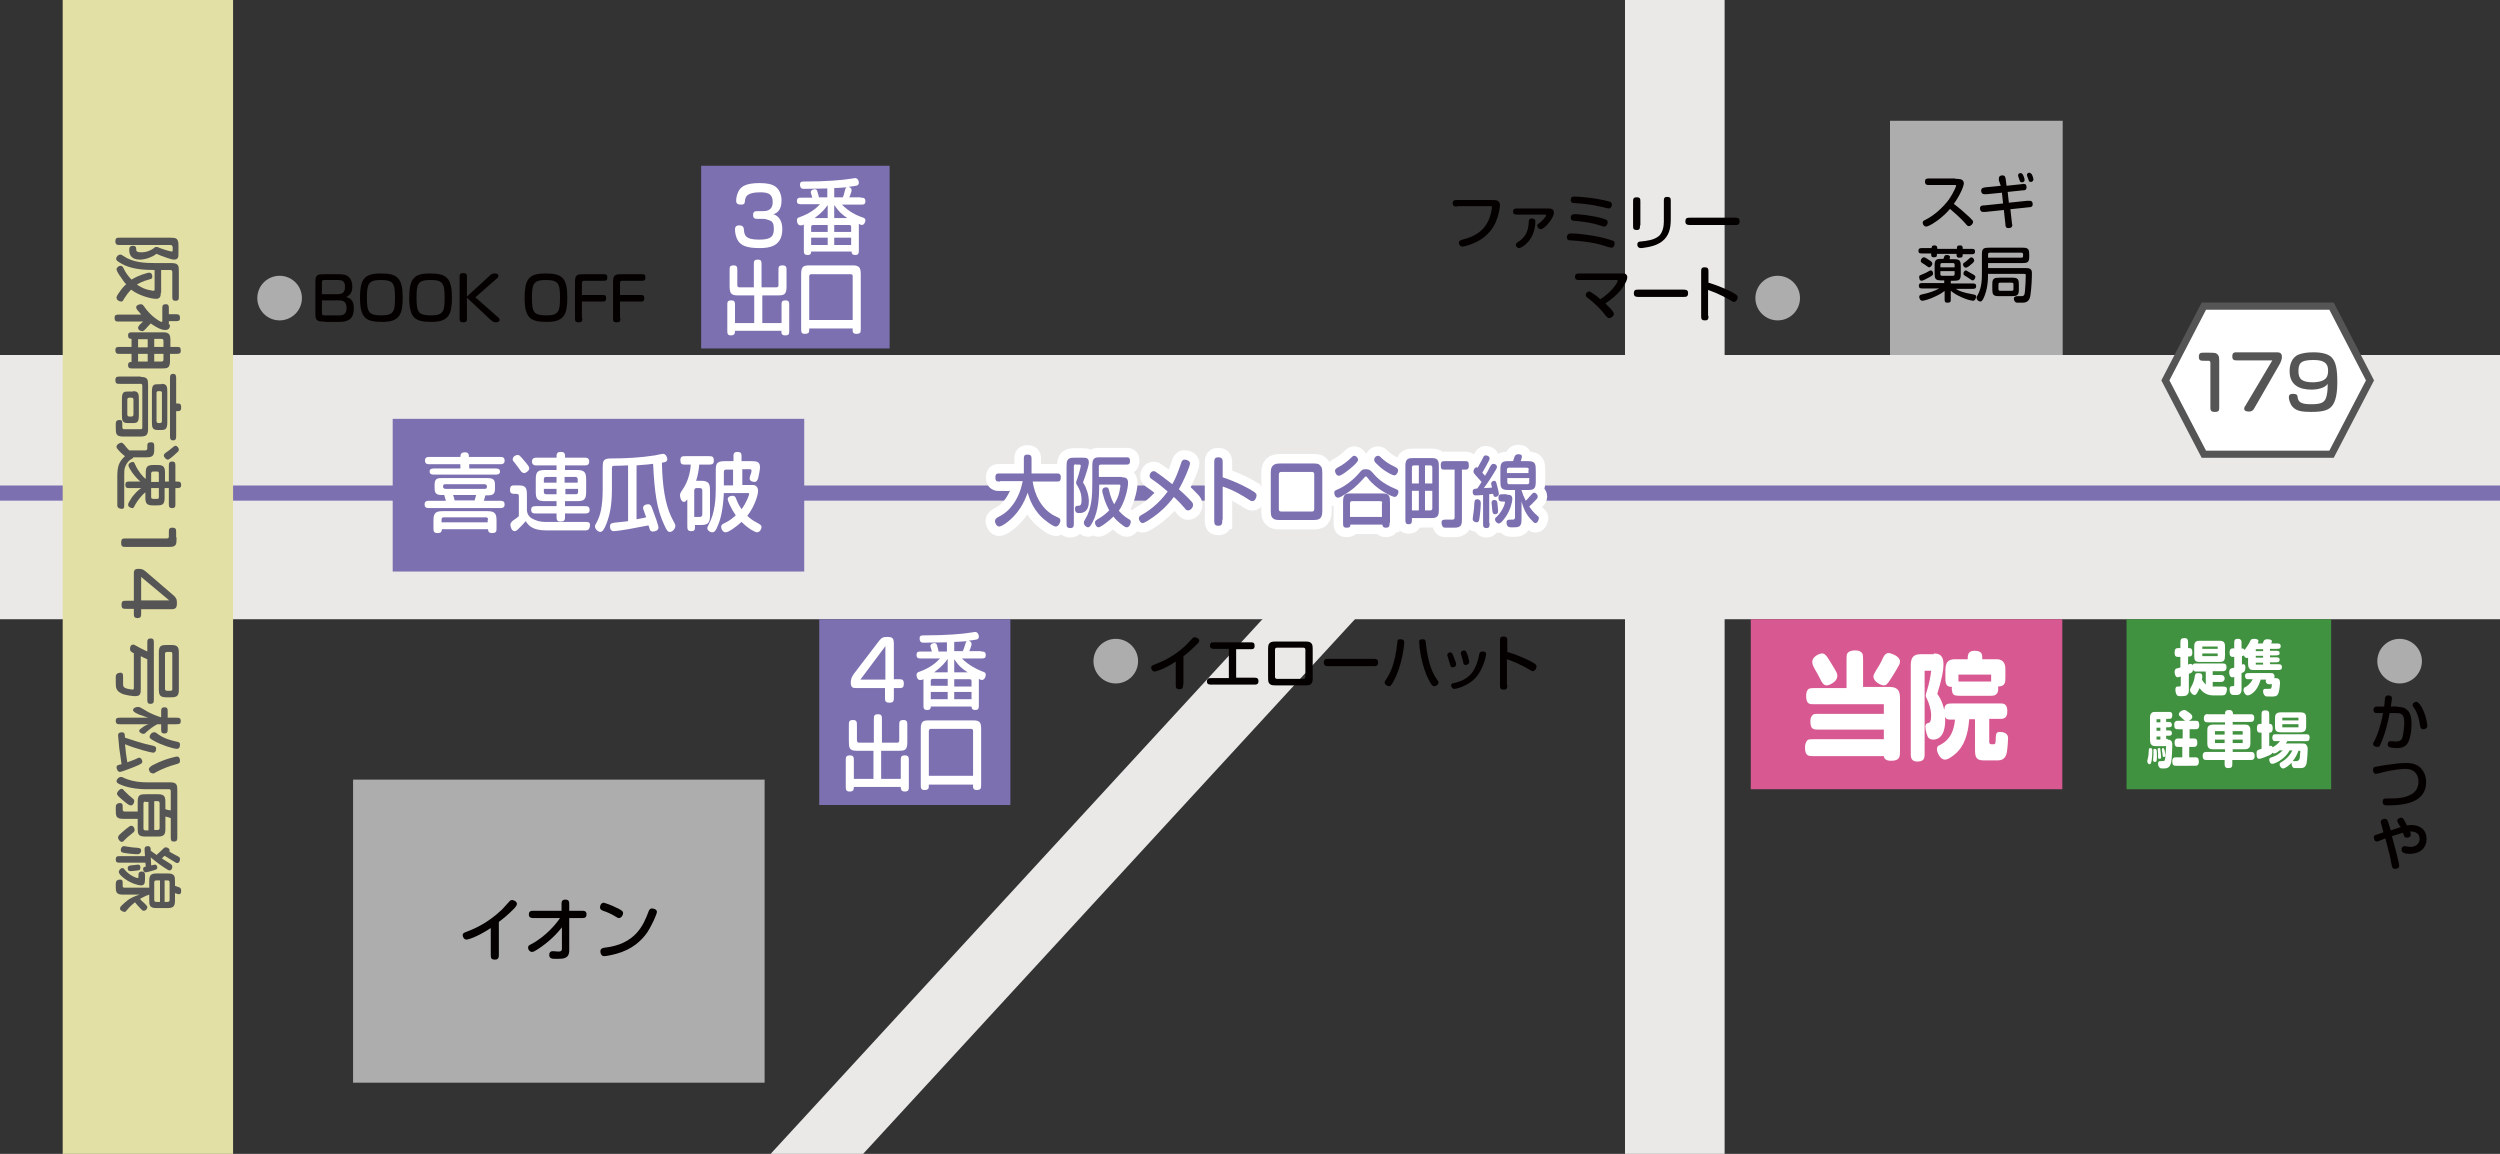 <?xml version="1.0" encoding="utf-8"?>
<!-- Generator: Adobe Illustrator 25.4.1, SVG Export Plug-In . SVG Version: 6.00 Build 0)  -->
<svg version="1.1" id="l" xmlns="http://www.w3.org/2000/svg" xmlns:xlink="http://www.w3.org/1999/xlink" x="0px" y="0px"
	 width="650px" height="300px" viewBox="0 0 650 300" enable-background="new 0 0 650 300" xml:space="preserve">
<rect x="0" y="0" width="650" height="300" fill="#333333" stroke="none"/>
<g>
	<defs>
		<rect id="SVGID_1_" width="650" height="300"/>
	</defs>
	<clipPath id="SVGID_00000134221164441407094680000015827400923773759116_">
		<use xlink:href="#SVGID_1_"  overflow="visible"/>
	</clipPath>
	<g clip-path="url(#SVGID_00000134221164441407094680000015827400923773759116_)">
		<rect x="-30.8" y="92.3" fill="#EAE9E8" width="967.2" height="68.7"/>
		<rect x="422.5" y="-219.1" fill="#EAE9E8" width="25.9" height="622.7"/>
		
			<rect x="10.6" y="262.5" transform="matrix(0.677 -0.736 0.736 0.677 -122.591 263.354)" fill="#EAE9E8" width="456.6" height="17.7"/>
		
			<line fill="#FFFFFF" stroke="#7C70B1" stroke-width="3.938" stroke-miterlimit="10" x1="-20.4" y1="128.2" x2="912.9" y2="128.2"/>
		<rect x="102.1" y="108.9" fill="#7C70B1" width="107" height="39.7"/>
		<g>
			<path fill="#FFFFFF" d="M119.7,118.8c0-0.8,0.3-1.2,1.2-1.2c1.1,0,1,0.8,1,1.2h7.9c0.8,0,1.4,0,1.4,1c0,0.9-0.7,0.9-1.4,0.9H122
				v1.1h6.6c0.7,0,1.4,0,1.4,0.8s-0.7,0.8-1.4,0.8h-15.5c-0.7,0-1.4,0-1.4-0.8s0.7-0.8,1.4-0.8h6.6v-1.1h-7.8c-0.8,0-1.4,0-1.4-1
				c0-0.9,0.7-0.9,1.4-0.9H119.7z M115.9,130.1c-0.1-0.5-0.3-0.9-0.4-1.4h-0.8c-1.7,0-1.7-1-1.7-1.9v-0.9c0-1.6,1-1.6,1.9-1.6h11.8
				c1.6,0,2,0.4,2,1.9v0.9c0,1.7-0.9,1.7-2.5,1.7c-0.2,0.6-0.2,0.9-0.4,1.4h4c0.8,0,1.4,0,1.4,1c0,0.9-0.7,0.9-1.4,0.9h-18
				c-0.8,0-1.4,0-1.4-1c0-0.9,0.7-0.9,1.4-0.9H115.9z M129.1,137.2c0,0.9,0,1.4-1.2,1.4c-1,0-1-0.7-1-1h-12c-0.1,0.7-0.2,1-1.2,1
				c-1,0-1-0.6-1-1.4v-2c0-2.1,0.9-2.3,2.6-2.3h11.5c2.1,0,2.3,0.9,2.3,2.6V137.2z M126.9,135.1c0-0.3-0.1-0.6-0.6-0.6h-10.9
				c-0.3,0-0.6,0.1-0.6,0.6v0.7h12V135.1z M115.8,125.9c-0.6,0-0.6,0.3-0.6,0.7c0,0.2,0.2,0.5,0.6,0.5h10.2c0.6,0,0.6-0.3,0.6-0.7
				c0-0.2-0.2-0.5-0.6-0.5H115.8z M117.8,128.7c0.1,0.2,0.4,1.2,0.4,1.4h5.2c0.2-0.7,0.3-1,0.4-1.4H117.8z"/>
			<path fill="#FFFFFF" d="M134.9,129c0-0.6-0.4-0.6-0.9-0.6c-0.8,0-1.4,0-1.4-1c0-1.2,0.5-1.2,1.4-1.2h0.4c1.8,0,2.6,0.1,2.6,2.3
				v4.3c0.1,0.8,0.5,1.7,1.7,2.2c0.8,0.4,1.8,0.7,2.9,0.7H152c0.9,0,1.4,0,1.4,0.8c0,0.8-0.3,1.4-1.1,1.4h-10.4
				c-3.3,0-4.5-1.2-5.2-2.4c-0.6,0.7-1,1.1-2.1,2.2c-0.2,0.2-0.5,0.4-0.8,0.4c-0.8,0-1.1-1.2-1.1-1.7c0-0.4,0.3-0.7,0.6-1
				c0.7-0.5,1.2-0.8,1.6-1.2V129z M134.5,118.3c0.2,0,0.4,0,0.5,0.1c0.3,0.2,1,1,1.4,1.5c1.1,1.3,1.2,1.5,1.2,1.9
				c0,0.6-0.9,1.2-1.3,1.2c-0.3,0-0.6-0.2-0.8-0.4c-0.6-0.8-1.1-1.6-1.7-2.3c-0.3-0.3-0.5-0.6-0.5-0.8
				C133.3,118.6,134.2,118.3,134.5,118.3z M144.7,122.3V121h-5.4c-0.6,0-1-0.4-1-1c0-0.6,0.4-1,1-1h5.4c0-1,0-1.5,1.2-1.5
				c1,0,1.1,0.7,1,1.5h5.3c0.6,0,1,0.3,1,1c0,0.6-0.3,1-1,1h-5.3v1.2h3.2c2.1,0,2.3,0.9,2.3,2.6v3.2c0,2.1-0.8,2.3-2.6,2.3h-2.9v1.3
				h5c0.8,0,1.4,0,1.4,1c0,0.9-0.7,0.9-1.4,0.9h-5v0.7c0,0.9,0,1.4-1.2,1.4c-1,0-1-0.6-1-1.4v-0.7h-5.2c-0.8,0-1.4,0-1.4-1
				c0-0.9,0.7-0.9,1.4-0.9h5.2v-1.3h-3.1c-2.1,0-2.3-0.8-2.3-2.6v-3.2c0-2.1,0.8-2.3,2.6-2.3H144.7z M144.7,124H142
				c-0.3,0-0.6,0.1-0.6,0.6v0.9h3.3V124z M141.4,127.1v0.8c0,0.3,0.1,0.6,0.6,0.6h2.7v-1.4H141.4z M146.9,125.5h3.3v-0.9
				c0-0.4-0.3-0.6-0.6-0.6h-2.8V125.5z M146.9,128.5h2.8c0.3,0,0.6-0.1,0.6-0.6v-0.8h-3.3V128.5z"/>
			<path fill="#FFFFFF" d="M163.3,121c-1.9,0.1-3,0.1-3.3,0.1c-0.6,0-0.9,0-0.9,0.6v5.3c0,4.6-0.6,7-1.4,9.1c-0.4,1-0.9,2.2-1.6,2.2
				s-1.4-0.8-1.4-1.4c0-0.3,0-0.4,0.5-1.2c0.8-1.6,1.5-3.7,1.5-8.6v-5.6c0-1.5,0.1-2.3,2-2.3c3.9,0,7.8-0.2,11.6-0.8
				c0.3-0.1,1.9-0.4,2.1-0.4c0.7,0,1.1,0.9,1.1,1.4c0,0.7-0.7,0.8-1.4,0.9c0.1,6.2,0.9,10.7,2.3,13.8c0.3,0.7,0.6,1.2,0.8,1.6
				c0.2,0.4,0.4,0.7,0.4,1c0,0.7-0.7,1.6-1.4,1.6c-0.6,0-0.8-0.3-1.5-1.8c-1.9-4.1-2.5-8.1-2.9-15.9c-1,0.1-1.3,0.2-4.3,0.4V135
				c1.3-0.2,1.7-0.3,2.5-0.5c-0.2-0.6-0.4-1.2-0.7-2c-0.1-0.2-0.1-0.4-0.1-0.5c0-0.6,0.7-0.9,1.3-0.9c0.6,0,0.8,0.4,1,0.9
				c0.8,2.1,1.7,4.6,1.7,5.2c0,0.7-0.9,1-1.4,1c-0.4,0-0.6-0.1-0.8-0.4c-0.1-0.2-0.2-0.7-0.4-1.2c-2.6,0.5-3.2,0.6-5.3,1
				c-0.5,0.1-3.2,0.5-3.7,0.5c-0.8,0-1-0.6-1-1.3c0-0.7,0.5-0.8,1.1-0.9c1.4-0.2,2.4-0.2,3.6-0.4V121z"/>
			<path fill="#FFFFFF" d="M178.6,129.9c-0.2,0.3-0.4,0.6-0.8,0.6c-0.6,0-1-1-1-1.7c0-0.4,0.1-0.7,0.6-1.4c1.6-2.3,2.1-4.8,2.2-6.6
				h-1.3c-0.9,0-1.4,0-1.4-1.2c0-1,0.6-1,1.4-1h5.9c0.9,0,1.4,0,1.4,1.2c0,0.9-0.5,1-1.4,1h-2.4c-0.1,1.2-0.3,2.6-0.8,4.2h1.3
				c2.1,0,2.3,0.9,2.3,2.6v6.6c0,2.1-0.9,2.3-2.6,2.3h-1.3c0,0.7,0,1-0.1,1.2c-0.1,0.3-0.4,0.4-0.9,0.4c-1,0-1-0.7-1-1.4V129.9z
				 M180.6,134.4h1.4c0.4,0,0.6-0.3,0.6-0.6v-6.3c0-0.4-0.3-0.6-0.6-0.6h-0.9c-0.4,0-0.6,0.3-0.6,0.6V134.4z M188.2,128.2
				c-0.2,4.1-0.8,6.7-1.5,8.3c-0.6,1.6-1,1.9-1.5,1.9c-0.6,0-1.3-0.5-1.3-1.1c0-0.2,0.1-0.4,0.4-1c1.6-2.9,1.8-6.7,1.8-9.3v-4.5
				c0-1.8,0.1-2.6,2.3-2.6h2.3v-1c0-0.8,0-1.4,1-1.4c1.1,0,1.1,0.5,1.1,1.4v1h2.7c1.3,0,2.1,0.2,2.1,1.6c0,0.6-0.3,2.1-0.5,2.9
				c-0.2,0.5-0.4,0.9-0.9,0.9c-0.5,0-1.3-0.2-1.3-0.9c0-0.2,0.2-1,0.3-1.1c0.1-0.3,0.2-0.7,0.2-0.9c0-0.4-0.3-0.4-0.5-0.4h-1.9v4.1
				h2.7c0.9,0,1.4,0.6,1.4,1.6c0,0.8-0.8,3.9-2.8,6.4c0.4,0.4,1.1,1.1,2.7,1.9c0.7,0.4,1,0.6,1,1c0,0.5-0.4,1.4-1.2,1.4
				c-0.4,0-2.1-0.8-4-2.7c-1.4,1.3-3.4,2.7-4.1,2.7c-0.8,0-1.2-0.9-1.2-1.4c0-0.5,0.3-0.7,0.9-1c1.1-0.5,2-1.2,2.9-2
				c-1.3-1.9-2.1-3.8-2.1-4.2c0-0.5,0.5-0.9,1.2-0.9c0.6,0,0.8,0.2,1,0.8c0.5,1.3,1,2.1,1.4,2.7c1.3-1.7,2-3.8,2-4
				c0-0.2-0.2-0.2-0.4-0.2H188.2z M190.6,122.1h-1.8c-0.3,0-0.6,0.1-0.6,0.6v3.5h2.4V122.1z"/>
		</g>
		<rect x="91.8" y="202.7" fill="#ADADAD" width="107" height="78.8"/>
		<g>
			<path fill="#040000" d="M129.7,248.1c0,0.7,0,1.4-1,1.4c-1.1,0-1.1-0.5-1.1-1.4v-6.8c-4,2.6-6.1,3-6.3,3c-0.7,0-1-0.8-1-1.1
				c0-0.6,0.4-0.7,0.9-0.9c2.1-0.8,5.5-2.2,9.3-5.8c0.3-0.3,1.9-2.1,2.1-2.3c0.2-0.1,0.3-0.2,0.5-0.2c0.5,0,1.3,0.4,1.3,1
				c0,0.4-0.3,0.7-0.7,1.2c-1.8,1.8-2.7,2.5-4,3.5V248.1z"/>
			<path fill="#040000" d="M138.9,238.7c-0.6,0-1.4,0-1.4-0.9c0-1,0.6-1,1.4-1h7.1v-1.5c0-0.6-0.1-1.4,1-1.4c1,0,1,0.6,1,1.4v1.5
				h3.1c0.7,0,1.4,0,1.4,0.9c0,1-0.6,1-1.4,1H148v8.4c0,2.2-1.6,2.2-3.2,2.2c-1.3,0-2,0-2-1.1c0-0.5,0.3-0.9,0.9-0.9
				c0.2,0,1.3,0.1,1.5,0.1c0.3,0,0.9,0,0.9-0.7v-5.6c-2,2.6-4.7,4.8-7.1,6.2c-0.2,0.1-0.4,0.2-0.7,0.2c-0.5,0-1-0.5-1-1.1
				c0-0.5,0.3-0.7,0.8-0.9c4.1-2.2,6.7-5.6,7.5-6.8H138.9z"/>
			<path fill="#040000" d="M160.9,236.3c0.7,0.4,1.1,0.6,1.1,1.1c0,0.6-0.5,1.3-1.1,1.3c-0.2,0-0.4-0.1-0.7-0.3
				c-1.1-0.7-2.2-1.2-3.4-1.6c-0.5-0.2-0.8-0.4-0.8-0.9c0-0.6,0.4-1.2,1-1.2C157.3,234.8,158.5,235.1,160.9,236.3z M170.8,237.1
				c0,0.5-1.2,3.3-2.5,5.3c-1.5,2.2-4,4.5-8.1,5.6c-1.5,0.4-2.7,0.6-3.1,0.6c-0.8,0-1-0.8-1-1.2c0-0.7,0.4-0.9,1.1-1
				c8-0.9,10.1-5.8,11.5-9.6c0.2-0.4,0.4-0.6,0.8-0.6S170.8,236.4,170.8,237.1z"/>
		</g>
		<rect x="491.4" y="31.4" fill="#ADADAD" width="44.9" height="60.9"/>
		<g>
			<path fill="#040000" d="M378.9,53.7c-0.6,0-1.2,0-1.2-0.8c0-0.9,0.5-0.9,1.2-0.9h8.6c1.1,0,1.5,0,1.9,0.2
				c0.4,0.3,0.6,0.7,0.6,1.1c0,0.6-0.3,2.5-1,4.2c-1.9,4.6-6.1,5.9-7.4,6.3c-0.2,0.1-1.1,0.3-1.4,0.3c-0.6,0-0.9-0.6-0.9-1
				c0-0.5,0.4-0.6,0.9-0.8c6-1.4,7.2-5.1,7.7-8.2c0-0.1,0-0.2,0-0.3c0-0.2-0.2-0.2-0.4-0.2H378.9z"/>
			<path fill="#040000" d="M394.6,55.8c-0.6,0-1.2,0-1.2-0.8c0-0.8,0.6-0.8,1.2-0.8h7.5c1.1,0,1.9,0,1.9,1.1c0,1.5-2.5,4.3-3.4,4.3
				c-0.4,0-0.9-0.4-0.9-0.9c0-0.4,0.1-0.4,0.8-0.9c0.7-0.6,1.5-1.6,1.5-1.8c0-0.2-0.2-0.2-0.3-0.2H394.6z M399.2,57.6
				c0,0.5-0.1,2.9-1.5,4.8c-0.8,1.1-2.1,2.1-2.8,2.1c-0.4,0-0.8-0.5-0.8-0.8c0-0.4,0.2-0.5,0.6-0.8c2.6-1.6,2.7-3.9,2.8-5.4
				c0-0.5,0.3-0.7,0.8-0.7C398.7,56.8,399.2,57,399.2,57.6z"/>
			<path fill="#040000" d="M418.8,62.4c0.7,0.2,1,0.3,1,0.9c0,0.2-0.1,1.1-0.8,1.1c-0.2,0-0.4-0.1-0.6-0.1c-2.7-0.9-5.1-1.5-10-1.8
				c-0.4,0-1,0-1-0.8c0-1,0.8-1,1.1-1C410.5,60.7,415.5,61.3,418.8,62.4z M416.7,56.8c0.9,0.3,1.3,0.4,1.3,1c0,0.4-0.3,1.1-0.9,1.1
				c-0.1,0-0.3,0-0.5-0.1c-3-1-5.2-1.2-7.4-1.4c-0.5,0-0.8-0.3-0.8-0.8c0-0.9,0.7-0.9,0.9-0.9C410,55.6,414,56,416.7,56.8z
				 M418.4,52.4c0.2,0,0.7,0.2,0.7,0.8c0,0.5-0.3,1-0.8,1c-0.1,0-0.5-0.1-0.6-0.1c-1.6-0.4-4.3-1.1-8.4-1.3c-0.4,0-0.9-0.1-0.9-0.8
				c0-0.9,0.6-0.9,0.9-0.9C410.7,51.1,415.2,51.5,418.4,52.4z"/>
			<path fill="#040000" d="M426.4,58.6c0,0.7,0,1.2-0.8,1.2c-1,0-1-0.4-1-1.2v-6.1c0-0.7,0-1.2,0.9-1.2c1,0,1,0.4,1,1.2V58.6z
				 M434.4,57c0,2.5-0.5,4.4-2.3,5.8c-1.4,1-2.9,1.4-5.2,1.7c-0.1,0-0.3,0-0.3,0c-0.6,0-0.9-0.4-0.9-0.9c0-0.7,0.5-0.8,0.8-0.8
				c1.9-0.2,3.3-0.4,4.5-1.2c1.3-0.8,1.6-2.8,1.6-3.9v-5.3c0-0.7,0-1.2,0.8-1.2c1,0,1,0.4,1,1.2V57z"/>
			<path fill="#040000" d="M451,56.6c0.8,0,1.3,0.1,1.3,0.9c0,1-0.5,1-1.3,1h-11.5c-0.6,0-1.3,0-1.3-0.9c0-1,0.5-1,1.3-1H451z"/>
			<path fill="#040000" d="M421,71.1c0.6,0,1,0,1.3,0c0.5,0.1,0.8,0.5,0.8,1c0,0.6-0.5,1.6-1.1,2.5c-0.7,1.1-2.1,2.6-4.6,4.3
				c0.2,0.2,0.8,0.8,1.2,1.2c0.9,1,1,1.2,1,1.5c0,0.6-0.7,1.1-1.2,1.1c-0.4,0-0.6-0.3-0.8-0.5c-1.2-1.6-3.1-3.5-4.6-4.6
				c-0.6-0.4-0.7-0.6-0.7-0.9c0-0.5,0.4-0.9,0.9-0.9c0.3,0,0.5,0.2,1.1,0.6c0.2,0.1,0.9,0.6,1.8,1.4c3.2-2.1,4.5-4.4,4.5-4.8
				c0-0.2-0.1-0.2-0.3-0.2h-9.6c-0.7,0-1.2,0-1.2-0.9c0-0.8,0.7-0.8,1.2-0.8H421z"/>
			<path fill="#040000" d="M437.6,75.3c0.8,0,1.3,0.1,1.3,0.9c0,1-0.5,1-1.3,1h-11.5c-0.6,0-1.3,0-1.3-0.9c0-1,0.5-1,1.3-1H437.6z"
				/>
			<path fill="#040000" d="M444.2,82.1c0,0.7,0,1.2-0.9,1.2c-1,0-1-0.5-1-1.2V70.7c0-0.7,0-1.2,0.9-1.2c1,0,1,0.5,1,1.2v2.8
				c3.4,1,6.3,2.5,6.7,2.8c0.6,0.3,0.9,0.6,0.9,1c0,0.5-0.4,1.2-1,1.2c-0.2,0-0.3-0.1-0.5-0.2c-3.4-2-5.1-2.5-6.2-2.9V82.1z"/>
		</g>
		<g>
			<path fill="#040000" d="M84.4,83.6c-1.1,0-1.6,0-2-0.4c-0.4-0.4-0.4-1-0.4-2v-7.5c0-1.1,0-1.6,0.4-2s1-0.4,2-0.4h4.1
				c2.4,0,3.1,1.6,3.1,3.2c0,1.1-0.3,2.2-1.6,2.7c0.9,0.3,2,0.7,2,2.9c0,1.5-0.4,2.5-1.2,3c-0.7,0.4-1.3,0.6-2.5,0.6H84.4z
				 M83.7,76.5h4c1.7,0,2-0.8,2-2c0-1.3-0.6-1.7-1.9-1.7h-3.6c-0.4,0-0.5,0.3-0.5,0.5V76.5z M83.7,78.1v3.4c0,0.4,0.3,0.5,0.5,0.5h4
				c1.1,0,1.9-0.3,1.9-2c0-1.9-1.3-1.9-2.1-1.9H83.7z"/>
			<path fill="#040000" d="M104.7,77.4c0,4.3-0.8,6.3-5.3,6.3c-4.3,0-5.8-1-5.8-6.3c0-2.4,0.3-3.8,0.9-4.7c0.8-1.1,1.9-1.6,4.6-1.6
				C103.4,71.1,104.7,72.4,104.7,77.4z M95.4,77.4c0,3.9,0.5,4.6,3.9,4.6c3.2,0,3.4-1.3,3.4-4.6c0-3.7-0.4-4.6-3.7-4.6
				C95.8,72.8,95.4,73.8,95.4,77.4z"/>
			<path fill="#040000" d="M117.5,77.4c0,4.3-0.8,6.3-5.3,6.3c-4.3,0-5.8-1-5.8-6.3c0-2.4,0.3-3.8,0.9-4.7c0.8-1.1,1.9-1.6,4.6-1.6
				C116.2,71.1,117.5,72.4,117.5,77.4z M108.3,77.4c0,3.9,0.5,4.6,3.9,4.6c3.2,0,3.4-1.3,3.4-4.6c0-3.7-0.4-4.6-3.7-4.6
				C108.6,72.8,108.3,73.8,108.3,77.4z"/>
			<path fill="#040000" d="M127.3,71.7c0.5-0.5,0.8-0.6,1.3-0.6c0.4,0,1,0.1,1,0.6c0,0.2-0.1,0.3-0.2,0.5l-5.8,5.1l6,5.3
				c0.2,0.2,0.3,0.3,0.3,0.6c0,0.3-0.3,0.6-1,0.6c-0.6,0-0.9-0.3-1.3-0.6l-6.2-5.8v5.3c0,0.6,0,1.1-0.9,1.1c-1,0-1-0.4-1-1.1V72.1
				c0-0.6,0-1.1,0.9-1.1c1,0,1,0.4,1,1.1v5L127.3,71.7z"/>
			<path fill="#040000" d="M147.5,77.4c0,4.3-0.8,6.3-5.3,6.3c-4.3,0-5.8-1-5.8-6.3c0-2.4,0.3-3.8,0.9-4.7c0.8-1.1,1.9-1.6,4.6-1.6
				C146.3,71.1,147.5,72.4,147.5,77.4z M138.3,77.4c0,3.9,0.5,4.6,3.9,4.6c3.2,0,3.4-1.3,3.4-4.6c0-3.7-0.4-4.6-3.7-4.6
				C138.7,72.8,138.3,73.8,138.3,77.4z"/>
			<path fill="#040000" d="M151.4,82.7c0,0.6,0,1.1-0.9,1.1c-1,0-1-0.4-1-1.1v-9c0-1.1,0-1.6,0.4-2c0.4-0.4,1-0.4,2-0.4h5
				c0.6,0,1,0,1,0.8c0,0.9-0.4,0.9-1,0.9h-5.1c-0.2,0-0.5,0.1-0.5,0.5v3.2h5.3c0.6,0,1,0,1,0.8c0,0.9-0.4,0.9-1,0.9h-5.3V82.7z"/>
			<path fill="#040000" d="M161.3,82.7c0,0.6,0,1.1-0.9,1.1c-1,0-1-0.4-1-1.1v-9c0-1.1,0-1.6,0.4-2c0.4-0.4,1-0.4,2-0.4h5
				c0.6,0,1,0,1,0.8c0,0.9-0.4,0.9-1,0.9h-5.1c-0.2,0-0.5,0.1-0.5,0.5v3.2h5.3c0.6,0,1,0,1,0.8c0,0.9-0.4,0.9-1,0.9h-5.3V82.7z"/>
		</g>
		<path fill="#ADADAD" d="M78.5,77.5c0,3.2-2.6,5.8-5.8,5.8c-3.2,0-5.8-2.6-5.8-5.8c0-3.2,2.6-5.8,5.8-5.8
			C75.9,71.7,78.5,74.3,78.5,77.5z"/>
		<g>
			<path fill="#040000" d="M307.6,178c0,0.6,0,1.2-0.9,1.2c-1,0-1-0.5-1-1.2v-6c-3.5,2.3-5.4,2.6-5.5,2.6c-0.6,0-0.9-0.7-0.9-1
				c0-0.5,0.4-0.6,0.8-0.8c1.8-0.7,4.9-1.9,8.2-5c0.3-0.3,1.7-1.8,1.9-2c0.1-0.1,0.3-0.1,0.5-0.1c0.5,0,1.1,0.4,1.1,0.8
				c0,0.4-0.2,0.6-0.6,1c-1.6,1.6-2.3,2.2-3.5,3.1V178z"/>
			<path fill="#040000" d="M321.5,176.2h4.5c0.6,0,1.2,0,1.2,0.9c0,0.9-0.6,0.9-1.2,0.9H315c-0.5,0-1.2,0-1.2-0.8
				c0-0.9,0.6-0.9,1.2-0.9h4.5v-7.6h-3.7c-0.6,0-1.2,0-1.2-0.8c0-0.9,0.5-0.9,1.2-0.9h9.2c0.7,0,1.2,0,1.2,0.9
				c0,0.9-0.5,0.9-1.2,0.9h-3.6V176.2z"/>
			<path fill="#040000" d="M341.3,175.8c0,1.2,0,1.6-0.4,2c-0.4,0.4-0.9,0.4-2,0.4h-6.8c-1.1,0-1.6,0-2-0.4c-0.4-0.4-0.4-0.8-0.4-2
				v-6.6c0-1.1,0-1.6,0.4-2c0.4-0.4,0.9-0.4,2-0.4h6.8c1.2,0,1.6,0,2,0.4c0.4,0.4,0.4,0.8,0.4,2V175.8z M332,168.4
				c-0.2,0-0.5,0.1-0.5,0.5v7.1c0,0.2,0.1,0.5,0.5,0.5h6.9c0.2,0,0.5-0.1,0.5-0.5v-7.1c0-0.2-0.1-0.5-0.5-0.5H332z"/>
			<path fill="#040000" d="M357,171.3c0.8,0,1.3,0.1,1.3,0.9c0,1-0.5,1-1.3,1h-11.5c-0.6,0-1.3,0-1.3-0.9c0-1,0.5-1,1.3-1H357z"/>
			<path fill="#040000" d="M362.5,176.8c-0.8,1.6-1.1,1.6-1.4,1.6c-0.4,0-1.1-0.4-1.1-1c0-0.2,0.1-0.4,0.3-0.6c1.1-1.7,2.4-4,3-9.7
				c0-0.6,0.1-0.9,0.8-0.9c1,0,1,0.6,1,0.9C365.1,167.9,364.5,173,362.5,176.8z M369.9,166.2c0.6,0,0.8,0.3,0.8,0.9
				c0.6,5.6,1.8,8,3,9.7c0.2,0.3,0.3,0.4,0.3,0.6c0,0.7-0.7,1-1.1,1c-0.3,0-0.6,0-1.4-1.6c-2-3.8-2.5-8.9-2.5-9.7
				C368.9,166.5,369.1,166.2,369.9,166.2z"/>
			<path fill="#040000" d="M378,170.9c0.3,0.6,0.6,1.5,0.6,1.8c0,0.5-0.4,0.8-0.9,0.8c-0.4,0-0.6-0.2-0.7-0.8
				c-0.1-0.4-0.4-1.3-0.6-2c-0.1-0.2-0.1-0.3-0.1-0.4c0-0.5,0.5-0.7,0.9-0.7C377.5,169.7,377.7,170,378,170.9z M386.4,170.1
				c0,0.2-0.4,2.1-1,3.3c-1.3,3.1-3.2,4.2-4.7,4.9c-0.8,0.4-2,0.8-2.6,0.8c-0.5,0-0.8-0.6-0.8-0.9c0-0.4,0.2-0.5,0.7-0.6
				c3.9-0.8,5.1-3.1,5.5-4c0.7-1.4,0.9-2.5,1.1-3.5c0.1-0.5,0.3-0.7,0.8-0.7C385.9,169.3,386.4,169.5,386.4,170.1z M381.6,170.4
				c0.1,0.4,0.4,1.4,0.4,1.7c0,0.5-0.5,0.8-0.9,0.8c-0.5,0-0.6-0.2-0.7-0.9c-0.2-0.8-0.3-1.1-0.5-1.8c-0.1-0.2-0.1-0.3-0.1-0.4
				c0-0.4,0.4-0.7,0.9-0.7C381.1,169.1,381.3,169.6,381.6,170.4z"/>
			<path fill="#040000" d="M391.9,178.1c0,0.7,0,1.2-0.9,1.2c-1,0-1-0.5-1-1.2v-11.4c0-0.7,0-1.2,0.9-1.2c1,0,1,0.5,1,1.2v2.8
				c3.4,1,6.3,2.5,6.7,2.8c0.6,0.3,0.9,0.6,0.9,1c0,0.5-0.4,1.2-1,1.2c-0.2,0-0.3-0.1-0.5-0.2c-3.4-2-5.1-2.5-6.2-2.9V178.1z"/>
		</g>
		<path fill="#ADADAD" d="M295.9,171.9c0,3.2-2.6,5.8-5.8,5.8c-3.2,0-5.8-2.6-5.8-5.8c0-3.2,2.6-5.8,5.8-5.8
			C293.3,166.1,295.9,168.7,295.9,171.9z"/>
		<rect x="16.3" y="-219.1" fill="#E2E0A4" width="44.3" height="622.7"/>
		<g>
			<path fill="#555556" d="M44.8,64.1c0-0.2-0.1-0.4-0.5-0.4H31.2c-0.6,0-1.2,0-1.2-0.9c0-1,0.4-1,1.2-1h13.1c1.4,0,2.1,0.1,2.1,1.9
				v2.1c0,1,0,1.7-1.2,1.7c-0.6,0-2.5-0.7-3.3-1c-0.3-0.1-1.2-0.5-1.2-0.5c-0.1,0-0.2,0.1-0.3,0.2c-0.8,0.6-2.6,1.3-4,1.3
				c-2.2,0-2.8-1.2-2.8-2.5c0-0.4,0-1.1,1-1.1c0.3,0,0.8,0.1,0.8,0.7c0,0.6,0,1,1.3,1c1.6,0,2.6-0.6,3.2-1c0.3-0.3,0.5-0.4,0.8-0.4
				c0.1,0,0.3,0,0.9,0.3c1.3,0.5,2.8,0.9,3,0.9c0.3,0,0.3-0.2,0.3-0.4V64.1z M41.8,76.1c0,0.6,0,1.6-1.2,1.6c-1.5,0-4.8-1-6.5-2.4
				c-0.7,0.7-1.3,1.5-1.8,2.3c-0.4,0.7-0.4,0.8-0.8,0.8c-0.5,0-1.2-0.4-1.2-1c0-0.3,0.1-0.4,0.3-0.8c1-1.5,1.6-2.2,2.2-2.7
				c-0.6-0.6-1-1.3-1.5-2c-0.4-0.5-1-1.5-1-1.9c0-0.5,0.7-0.9,1-0.9c0.4,0,0.6,0.2,0.8,0.6c0.5,1.1,1.2,2.1,2.1,3
				c0.7-0.4,1.8-1.1,4-1.7c0.2-0.1,0.5-0.1,0.7-0.1c0.4,0,0.7,0.4,0.7,1c0,0.5-0.2,0.6-0.6,0.7c-2,0.5-3.1,1.2-3.4,1.4
				c0.7,0.4,1.7,1.2,3.7,1.5c0.3,0.1,0.5,0.1,0.6,0.1c0.3,0,0.3-0.2,0.3-0.4v-5c-2.8,0-6.2-0.2-8.7-1.7c-1-0.6-1.3-0.8-1.3-1.2
				c0-0.5,0.5-1.1,1.1-1.1c0.3,0,0.4,0.1,0.7,0.3c2.6,1.8,5.6,1.9,8.6,1.9h4c1.8,0,1.9,0.7,1.9,2.1v6.6c0,0.7,0,1.1-0.9,1.1
				c-0.8,0-0.8-0.5-0.8-1.1v-6.4c0-0.4-0.3-0.5-0.5-0.5h-2.4V76.1z"/>
			<path fill="#555556" d="M44.2,84.4c0,0.9-0.3,1.4-1.3,1.4c-1.4,0-3.4-1.5-3.7-1.7c-0.5,0.5-0.8,0.8-1.4,1.5
				c-0.3,0.3-0.5,0.5-0.8,0.5c-0.5,0-1.1-0.3-1.1-0.9c0-0.2,0.1-0.3,0.3-0.6c0.1-0.2,0.4-0.4,1-1h-6.2c-0.8,0-1.2,0-1.2-1
				c0-0.8,0.5-0.8,1.2-0.8h5.7c-0.2-0.3-0.6-0.8-1-1.2c-0.2-0.3-0.3-0.5-0.3-0.7c0-0.5,0.7-0.8,1.2-0.8c0.4,0,0.6,0.2,0.8,0.5
				c1.8,2.7,4.3,4.1,4.6,4.1c0.2,0,0.2-0.2,0.2-0.3v-3.1c0-0.7,0-1.2,0.9-1.2c0.8,0,0.8,0.5,0.8,1.2v1.4h1.7c0.7,0,1.2,0,1.2,1
				c0,0.8-0.5,0.8-1.2,0.8h-1.7V84.4z M44.2,90.2h1.7c0.8,0,1.1,0,1.1,1c0,0.8-0.5,0.8-1.1,0.8h-1.7v1.9c0,1.8-0.7,1.9-2.1,1.9h-7.6
				c-0.7,0-1.2,0-1.2-0.9c0-0.8,0.6-0.8,0.9-0.8V92h-3.1C30.5,92,30,92,30,91c0-0.8,0.5-0.8,1.2-0.8h3v-2.1c-0.6,0-0.9-0.2-0.9-0.9
				c0-0.8,0.5-0.8,1.2-0.8h7.9c1.7,0,1.9,0.7,1.9,2.1V90.2z M38.4,88.2h-2.5v2.1h2.5V88.2z M35.9,92V94h2.5V92H35.9z M42.5,90.2
				v-1.6c0-0.2-0.1-0.5-0.5-0.5h-1.9v2.1H42.5z M40.1,92V94H42c0.4,0,0.5-0.3,0.5-0.5V92H40.1z"/>
			<path fill="#555556" d="M36.6,98c1.8,0,1.9,0.7,1.9,2.1v11.5c0,1.7-0.7,1.9-2.1,1.9H32c-1.9,0-1.9-0.8-1.9-2.4v-0.7
				c0-0.6,0-1.2,1-1.2c0.7,0,0.7,0.4,0.7,1.1v0.8c0,0.4,0.3,0.5,0.5,0.5h4.3c0.4,0,0.4-0.3,0.4-0.5v-10.8c0-0.4-0.2-0.5-0.4-0.5
				h-5.4c-0.8,0-1.2,0-1.2-1c0-0.8,0.4-0.9,1.2-0.9H36.6z M34.6,101.7c1.4,0,1.5,0.7,1.5,2.1v4.2c0,1.9-0.5,2-1.7,2h-1.2
				c-1.4,0-1.5-0.7-1.5-2.1v-4.2c0-1.9,0.6-1.9,1.7-1.9H34.6z M34.7,103.9c0-0.2-0.1-0.5-0.5-0.5h-0.6c-0.2,0-0.5,0.1-0.5,0.5v3.9
				c0,0.2,0.1,0.5,0.5,0.5h0.6c0.2,0,0.5-0.1,0.5-0.5V103.9z M42,99.8c1.4,0,1.5,0.7,1.5,2.1v7.9c0,1.9-0.6,2-1.7,2h-0.8
				c-1.4,0-1.5-0.7-1.5-2.1v-7.9c0-1.9,0.6-1.9,1.7-1.9H42z M42.1,102.1c0-0.2-0.1-0.4-0.5-0.4h-0.4c-0.2,0-0.5,0.1-0.5,0.4v7.4
				c0,0.2,0.1,0.5,0.5,0.5h0.4c0.2,0,0.5-0.1,0.5-0.5V102.1z M45.8,104.9c1,0,1.3,0,1.3,1.1c0,0.9-0.4,0.9-1.3,0.9v6.4
				c0,0.6,0,1.2-0.8,1.2c-0.8,0-0.8-0.6-0.8-1.2V98.4c0-0.6,0-1.2,0.8-1.2c0.8,0,0.8,0.6,0.8,1.2V104.9z"/>
			<path fill="#555556" d="M34.6,119.1c-0.8,0.4-1.6,1-2.1,2.4c-0.2,0.6-0.2,1.2-0.2,2.3v7.4c0,0.7,0,1.1-0.6,1.1
				c-0.7,0-1.2-0.3-1.2-0.9v-7.4c0-2.8,0.4-3.9,2-5.4c-0.6-0.4-1.6-1.4-1.8-1.7c-0.3-0.3-0.4-0.5-0.4-0.8c0-0.6,1-1,1.2-1
				c0.3,0,0.4,0.1,0.8,0.5c0.5,0.7,0.8,1,1.3,1.5h4.2c0.4,0,0.5-0.3,0.5-0.5v-0.4c0-0.8,0-1.2,1-1.2c0.8,0,0.8,0.5,0.8,1.2v0.8
				c0,1.7-0.7,1.9-2.1,1.9H34.6z M43.8,126.9h-1v2.6c0,1.8-0.7,1.9-2.1,1.9h-1c-1.7,0-1.9-0.7-1.9-2.1V128c-0.6,0.4-2,2-2.7,3.3
				c-0.3,0.7-0.4,0.8-0.7,0.8c-0.4,0-1.1-0.3-1.1-0.9c0-0.3,0.4-1,1-1.9c0.7-0.9,1.5-1.8,2.4-2.4h-3c-0.7,0-1.1,0-1.1-0.9
				c0-0.8,0.5-0.8,1.1-0.8h2.8c-0.5-0.4-1.3-1.2-2.1-2.3c-0.3-0.4-1-1.5-1-1.9c0-0.6,0.8-0.9,1.1-0.9c0.4,0,0.4,0.2,0.7,0.8
				c0.7,1.6,2.1,3.3,2.7,3.6v-1.7c0-1.7,0.7-1.9,2.1-1.9h1c1.7,0,1.9,0.7,1.9,2.1v2.2h1v-4c0-0.7,0-1.2,0.9-1.2
				c0.8,0,0.8,0.5,0.8,1.2v4h0.3c0.7,0,1.2,0,1.2,0.9c0,0.8-0.5,0.8-1.2,0.8h-0.3v4.1c0,0.7,0,1.1-0.9,1.1c-0.8,0-0.8-0.5-0.8-1.1
				V126.9z M39.3,125.3h2v-2.2c0-0.4-0.2-0.5-0.4-0.5h-1.1c-0.4,0-0.5,0.3-0.5,0.5V125.3z M41.3,126.9h-2v2.3c0,0.4,0.2,0.5,0.5,0.5
				h1.1c0.4,0,0.4-0.3,0.4-0.5V126.9z M46.5,116.9c0,0.2-0.1,0.4-0.2,0.5c-0.1,0.1-1.1,1-1.3,1.2c-1,0.8-1.1,0.9-1.4,0.9
				c-0.4,0-1-0.6-1-1.1c0-0.2,0.1-0.4,0.5-0.7c0.6-0.4,1-0.7,1.7-1.3c0.4-0.3,0.6-0.5,0.8-0.5C46.1,115.9,46.5,116.5,46.5,116.9z"/>
			<path fill="#555556" d="M45.9,139.7c0,1.3,0,1.9-0.5,2.2c-0.4,0.3-0.7,0.3-2.3,0.3H32.7c-0.7,0-1.2,0-1.2-1
				c0-1.2,0.4-1.2,1.2-1.2h10.6c0.4,0,0.6-0.1,0.6-0.5v-1.1c0-0.7,0-1.2,0.9-1.2c1,0,1,0.5,1,1.2V139.7z"/>
			<path fill="#555556" d="M36.7,159.5c0,0.6,0,1.2-0.9,1.2c-1,0-1-0.5-1-1.2v-1.2h-2c-0.7,0-1.2,0-1.2-1c0-1.1,0.4-1.1,1.2-1.1h2
				v-6.9c0-0.8,0-1.4,1.2-1.4c0.8,0,1.2,0.1,1.9,0.7l7.1,6.1c0.7,0.6,1,1,1,2c0,1.4-0.3,1.7-1.6,1.7h-7.7V159.5z M44,156.1l-7.3-6.1
				v6.1H44z"/>
			<path fill="#555556" d="M34.9,169.9c-0.8-0.4-1.1-0.6-1.1-1.2c0-0.3,0.1-1.1,0.8-1.1c0.2,0,0.3,0,0.6,0.2c1,0.6,1.7,0.9,3.1,1.6
				v-2.2c0-0.7,0-1.2,0.9-1.2c0.8,0,0.8,0.5,0.8,1.2v14.6c0,0.7,0,1.2-0.9,1.2c-0.8,0-0.8-0.5-0.8-1.2v-10.4
				c-0.3-0.1-1.4-0.6-1.7-0.8v8.6c0,1.1-0.1,1.8-1.4,1.8c-0.6,0-2.8-0.2-3.8-0.8c-1.1-0.6-1.3-1.3-1.3-2.5V176
				c0-0.4,0.1-0.6,0.3-0.8c0.2-0.2,0.6-0.3,0.9-0.3c0.7,0,0.7,0.5,0.7,1.2v1.9c0,0.6,0.4,0.8,0.6,0.9c0.4,0.2,1.7,0.4,1.9,0.4
				c0.3,0,0.3-0.3,0.3-0.5V169.9z M44.6,167.7c1.7,0,1.9,0.7,1.9,2.1v9.6c0,1.7-0.7,1.9-2.1,1.9h-1.2c-1.7,0-1.9-0.7-1.9-2.1v-9.6
				c0-1.8,0.7-1.9,2.1-1.9H44.6z M44.4,179.6c0.4,0,0.4-0.3,0.4-0.5V170c0-0.4-0.2-0.5-0.4-0.5h-1c-0.4,0-0.5,0.3-0.5,0.5v9.1
				c0,0.4,0.3,0.5,0.5,0.5H44.4z"/>
			<path fill="#555556" d="M38.8,186.7c-0.9-0.3-1.7-0.6-2.6-0.9c-1.4-0.6-1.6-0.9-1.6-1.2c0-0.5,0.7-0.8,1.3-0.8
				c0.4,0,0.7,0.2,1.4,0.6c2,1.3,3.9,1.9,4.6,2.1v-1.4c0-0.7,0-1.2,0.9-1.2c0.8,0,0.8,0.5,0.8,1.2v1.5h2.2c0.7,0,1.2,0,1.2,0.9
				c0,0.8-0.5,0.8-1.2,0.8h-2.2v1.3c0,0.9-0.2,1.1-0.9,1.1c-0.8,0-0.8-0.5-0.8-1.1v-1.3h-1c-1.3,0.7-2,1.3-2.7,1.9
				c-0.5,0.5-0.6,0.6-0.9,0.6c-0.4,0-1.1-0.3-1.1-0.8c0-0.3,0.2-0.4,1-1c0.4-0.3,0.9-0.5,1.4-0.7h-7.3c-0.7,0-1.2,0-1.2-0.9
				c0-0.8,0.5-0.8,1.2-0.8H38.8z M33.1,198.2c0.8-0.3,1.4-0.5,2.1-0.8c0.4-0.2,0.8-0.4,1-0.4c0.4,0,0.8,0.5,0.8,1
				c0,0.4-0.1,0.6-2.1,1.4c-0.8,0.3-3.3,1.3-3.7,1.3c-0.6,0-0.9-0.8-0.9-1.2c0-0.5,0.3-0.6,1.3-0.8c-0.1-0.9-0.3-2-0.6-4.2
				c-0.1-1.4-0.3-3.1-0.3-3.3c0-0.6,0.4-0.8,1-0.8c0.4,0,0.7,0.2,0.7,0.5c0,0.2,0.1,0.7,0.1,0.9c1.6,0.5,4.4,1.5,6.9,2
				c0.9,0.2,1.2,0.3,1.2,0.9c0,0.4-0.2,1-0.8,1c-0.5,0-4.7-1.1-7.3-2.2C32.6,194.9,32.9,197.1,33.1,198.2z M38.7,200
				c0-0.5,0.8-1,1.5-1.3c2.7-1.4,5.6-2,5.8-2c0.5,0,0.8,0.4,0.8,1.1c0,0.6-0.3,0.7-1,0.9c-1.6,0.4-3.9,1.3-5.3,2.1
				c-0.3,0.2-0.4,0.3-0.7,0.3s-0.6-0.2-0.8-0.3C38.9,200.5,38.7,200.2,38.7,200z M41.1,190.9c1.7,1.2,3.4,1.6,4.7,1.9
				c0.6,0.1,1,0.2,1,0.8c0,0.4-0.1,1.1-0.8,1.1c-0.9,0-4.1-1-6-2.1c-0.9-0.5-1.1-0.7-1.1-1c0-0.5,0.5-1.2,1.1-1.2
				C40.3,190.3,40.6,190.5,41.1,190.9z"/>
			<path fill="#555556" d="M35.8,212.9H32c-1.9,0-1.9-0.8-1.9-2.4v-0.4c0-0.2,0-0.6,0.1-0.8c0.2-0.4,0.6-0.5,1-0.5
				c0.7,0,0.7,0.5,0.7,1.1v0.6c0,0.4,0.3,0.5,0.5,0.5h3.4v-2.6c0-1.8,0.7-1.9,2.1-1.9h3.2c1.7,0,1.9,0.7,1.9,2.1v1.8
				c0.6,0.2,1.1,0.3,1.4,0.3v-5c0-0.4-0.2-0.5-0.4-0.5h-6c-1,0-4.3-0.1-6.9-1.3c-0.4-0.2-0.8-0.4-0.8-0.8s0.5-1.1,1.2-1.1
				c0.2,0,0.4,0.1,0.6,0.2c1.4,0.7,3.6,1.2,5.9,1.2h6.2c1.8,0,1.9,0.7,1.9,2.1v12.1c0,0.7,0,1.2-0.9,1.2c-0.8,0-0.8-0.5-0.8-1.2
				v-4.9c-0.6-0.2-0.9-0.3-1.4-0.4v3.3c0,1.7-0.7,1.9-2.1,1.9h-3.2c-1.8,0-1.9-0.7-1.9-2.1V212.9z M31.6,205.1
				c0.3,0,0.4,0.1,0.6,0.4c1,1,1.3,1.3,2.3,2.1c0.3,0.2,0.4,0.4,0.4,0.7c0,0.4-0.3,1.1-0.8,1.1c-0.2,0-0.3,0-0.5-0.1
				c-0.3-0.1-1.3-0.9-2.2-1.7c-0.8-0.7-0.9-0.9-1-1.2C30.5,205.7,31.2,205.1,31.6,205.1z M30.7,217.7c0-0.2,0.1-0.4,0.3-0.6
				c0.1-0.1,0.8-0.8,1.8-1.6c0.8-0.6,1-0.8,1.3-0.8c0.6,0,0.9,0.6,0.9,1.1c0,0.3-0.1,0.4-0.3,0.6c-1.6,1.3-1.6,1.3-2.1,1.8
				c-0.6,0.6-0.6,0.7-1,0.7C31.2,218.8,30.7,218.3,30.7,217.7z M37.8,208.4c-0.2,0-0.5,0.1-0.5,0.5v6.5c0,0.2,0.1,0.5,0.5,0.5h0.8
				v-7.4H37.8z M40.1,208.4v7.4H41c0.4,0,0.5-0.3,0.5-0.5v-6.5c0-0.4-0.3-0.5-0.5-0.5H40.1z"/>
			<path fill="#555556" d="M31.2,224.3c-0.6,0-1.1,0-1.1-0.8c0-0.9,0.4-0.9,1.1-0.9h6.5c-0.1-0.9-0.1-1.7-0.1-1.9
				c0-0.6,0.5-0.7,0.8-0.7c0.7,0,0.8,0.4,0.8,1.2c0.6,0.5,1.2,0.8,1.5,1.1c0.7-0.6,1.5-1.4,1.6-1.5c0.3-0.3,0.5-0.5,0.8-0.5
				c0.4,0,1,0.3,1,0.8c0,0.2-0.1,0.3-0.1,0.3c0.5,0.3,1,0.6,1.8,1c0.8,0.4,1,0.5,1,1c0,0.3-0.2,1-0.7,1c-0.2,0-0.4-0.1-0.7-0.3
				c-0.7-0.4-1.5-0.9-2.6-1.6c-0.4,0.4-0.5,0.4-0.7,0.7c0.9,0.6,1,0.6,2.2,1.4c0.4,0.3,0.5,0.4,0.5,0.8c0,0.3-0.2,0.9-0.7,0.9
				c-0.3,0-0.4-0.1-1.5-0.8c-0.9-0.6-1.2-0.8-2.2-1.6c-0.9-0.7-1-0.8-1.2-1c0,0.4,0.1,1.9,0.1,2.1c0.5-0.1,0.9-0.2,1-0.2
				c0.5,0,0.6,0.6,0.6,0.8c0,0.4-0.3,0.5-1,0.7c-0.7,0.2-1.7,0.5-2,0.5c-0.5,0-0.7-0.5-0.7-0.9c0-0.4,0.3-0.5,0.7-0.6
				c0-0.1-0.1-0.8-0.1-1H31.2z M38.8,232.6c-0.9,0.3-1.5,0.6-2.4,1.1c0.3,0.4,0.7,0.8,1,1c0.8,0.8,0.9,0.9,0.9,1.2
				c0,0.4-0.4,0.9-0.9,0.9c-0.3,0-0.5-0.2-0.7-0.4c-0.8-0.8-1.1-1.2-1.6-1.8c-0.8,0.6-1.6,1.4-1.9,1.8c-0.5,0.6-0.6,0.7-0.8,0.7
				c-0.3,0-1.2-0.3-1.2-0.9c0-0.3,0.1-0.5,1.1-1.4c1.3-1.2,2.4-1.7,4-2.2H32c-1.6,0-1.9-0.5-1.9-1.9v-0.9c0-0.7,0.3-1.1,1.1-1.1
				c0.7,0,0.7,0.3,0.7,1.2v0.5c0,0.3,0.2,0.4,0.5,0.4h6.4V229c0-1.7,0.7-1.9,2.1-1.9h2.7c1.8,0,1.9,0.7,1.9,2.1v1.1
				c0.1,0.1,0.9,0.3,1.1,0.4c0.5,0.2,0.5,0.6,0.5,1c0,0.6-0.2,0.8-0.6,0.8c-0.2,0-0.8-0.2-1-0.3v2c0,1.7-0.7,1.9-2.1,1.9h-2.7
				c-1.8,0-1.9-0.7-1.9-2.1V232.6z M37.7,228.7c0,1.1-0.3,1.5-1,1.5c-0.8,0-2.5-0.5-4.1-1.6c-0.7-0.5-1.7-1.3-1.7-1.9
				c0-0.5,0.5-1,0.9-1c0.3,0,0.4,0.1,0.6,0.4c1.4,1.7,3.2,2.2,3.4,2.2c0.2,0,0.2-0.1,0.2-0.5c0-0.7,0-1.2,0.9-1.2
				c0.8,0,0.8,0.5,0.8,1.2V228.7z M35.8,222.1c-0.9,0-2.9-0.2-3.8-0.4c-0.2-0.1-0.6-0.1-0.6-0.7c0-0.3,0.2-1,0.8-1
				c0.1,0,0.2,0,0.7,0.1c0.7,0.1,1.8,0.3,2.6,0.3c1,0.1,1.2,0.2,1.2,0.9C36.6,221.8,36.2,222.1,35.8,222.1z M35.9,226.3
				c-0.6,0.1-1.7,0.2-2,0.2c-0.5,0-0.7-0.3-0.7-0.8c0-0.4,0.2-0.6,0.8-0.7c0.3,0,1.7-0.2,1.9-0.2c0.4,0,0.6,0.3,0.6,0.6
				C36.5,226,36.4,226.3,35.9,226.3z M41.6,234.5v-5.6h-1c-0.4,0-0.5,0.3-0.5,0.5v4.6c0,0.4,0.3,0.5,0.5,0.5H41.6z M43.6,234.5
				c0.2,0,0.5-0.1,0.5-0.5v-4.6c0-0.2-0.1-0.5-0.5-0.5h-0.8v5.6H43.6z"/>
		</g>
		<rect x="213" y="161" fill="#7C70B1" width="49.7" height="48.3"/>
		<rect x="182.3" y="43.1" fill="#7C70B1" width="49" height="47.5"/>
		<g>
			<path fill="#FFFFFF" d="M233.7,176.6c0.7,0,1.3,0,1.3,1.1c0,1.2-0.5,1.2-1.3,1.2h-1.3v2.4c0,0.8,0,1.4-1.1,1.4
				c-1.2,0-1.2-0.5-1.2-1.4v-2.4h-7.4c-0.8,0-1.5,0-1.5-1.4c0-0.9,0.2-1.4,0.8-2.3l6.5-8.5c0.7-0.9,1.1-1.1,2.1-1.1
				c1.5,0,1.8,0.3,1.8,1.9v9.1H233.7z M230.2,168l-6.5,8.7h6.5V168z"/>
			<path fill="#FFFFFF" d="M255.1,169.4c0.6,0,1.2,0,1.2,0.9c0,0.9-0.5,0.9-1.2,0.9h-5c1.8,1.8,3.7,2.7,5.1,3.3
				c0.9,0.3,1.1,0.4,1.1,1c0,0.5-0.4,1.3-1,1.3c-0.2,0-0.5-0.1-0.8-0.3c0,0.2,0,0.3,0,0.9v5.9c0,0.7,0,1.3-0.9,1.3
				c-0.7,0-1-0.3-1-0.9H242c0,0.3,0,0.9-0.9,0.9c-1,0-1-0.5-1-1.3v-5.9c0-0.3,0-0.7,0-0.8c-0.4,0.2-0.6,0.2-0.9,0.2
				c-0.6,0-0.9-0.7-0.9-1.3c0-0.5,0.3-0.7,0.6-0.8c2.9-1,4.5-2.4,5.5-3.5h-4.9c-0.6,0-1.2,0-1.2-0.9c0-0.9,0.5-0.9,1.2-0.9h2.8
				c-0.1-0.5-0.4-1.2-0.4-1.4c0-0.5,0.5-0.8,1-0.8c0.6,0,0.7,0.4,0.8,0.9c0.1,0.3,0.3,0.9,0.3,1.3h2.2V167c-1,0-5.2,0.1-6,0.1
				c-0.3,0-0.6,0-0.8-0.2c-0.2-0.2-0.3-0.5-0.3-0.9c0-0.8,0.5-0.8,1.1-0.8c6,0,10.3-0.4,12-0.7c0.3,0,1.2-0.2,1.3-0.2
				c0.7,0,1,0.7,1,1.2c0,0.6-0.3,0.7-0.7,0.8c-0.7,0.1-1.2,0.2-2,0.3c0.4,0.1,0.8,0.3,0.8,0.8c0,0.2,0,0.4-0.1,0.6
				c-0.1,0.3-0.3,1-0.5,1.3H255.1z M246.4,178.4v-1.9h-3.9c-0.4,0-0.5,0.3-0.5,0.5v1.3H246.4z M242,181.8h4.4v-1.9H242V181.8z
				 M246.4,174.8v-3.5c-0.7,1-1.4,1.9-3.5,3.5H246.4z M250.3,169.4c0.2-0.4,0.4-1,0.7-2c0.1-0.4,0.2-0.6,0.4-0.7
				c-1.8,0.1-2.3,0.2-3.3,0.2v2.4H250.3z M248.1,174.8h3.5c-1.4-0.9-2.3-1.6-3.5-3.4V174.8z M252.6,178.4v-1.3
				c0-0.3-0.1-0.5-0.5-0.5h-4v1.9H252.6z M248.1,181.8h4.5v-1.9h-4.5V181.8z"/>
			<path fill="#FFFFFF" d="M229.1,195.2v7.3h5.1v-4.7c0-0.9,0-1.4,1.1-1.4c1,0,1,0.6,1,1.4v6.6c0,0.9,0,1.4-1.1,1.4
				c-1,0-1-0.8-1-1.2H222c0,0.7-0.1,1.2-1.1,1.2s-1-0.6-1-1.4v-6.6c0-0.9,0-1.4,1.1-1.4c1,0,1,0.6,1,1.4v4.7h5.1v-7.3h-4.4
				c-1.9,0-2-0.8-2-2.5v-4.1c0-0.9,0-1.4,1.1-1.4c1,0,1,0.6,1,1.4v3.9c0,0.4,0.3,0.6,0.5,0.6h3.9v-6c0-0.9,0-1.4,1.1-1.4
				c1,0,1,0.6,1,1.4v6h4c0.4,0,0.5-0.3,0.5-0.6v-3.9c0-0.9,0-1.4,1.1-1.4c1,0,1,0.6,1,1.4v4.4c0,2.1-0.7,2.2-2.3,2.2H229.1z"/>
			<path fill="#FFFFFF" d="M241.5,204c0,1,0,1.4-1.2,1.4c-0.9,0-0.9-0.6-0.9-1.4v-14.5c0-2.1,0.7-2.2,2.3-2.2h11.4
				c1.9,0,2,0.8,2,2.5V204c0,0.9,0,1.4-1.2,1.4c-0.8,0-1-0.5-0.9-1.4H241.5z M253,201.7v-11.6c0-0.3-0.1-0.6-0.5-0.6H242
				c-0.2,0-0.5,0.1-0.5,0.6v11.6H253z"/>
		</g>
		<g>
			<path fill="#FFFFFF" d="M197,56.9c-0.6,0-1.2,0-1.2-1c0-1,0.6-1,1.2-1h1.2c0.9,0,2.7,0,2.7-2.4c0-1.9-1-2.5-3.2-2.5
				c-3.6,0-3.9,1.2-4,2.2c-0.1,0.8-0.2,1-1.1,1c-1,0-1.2-0.5-1.2-1c0-0.9,0.3-2,0.8-2.8c0.7-1,1.9-1.8,5.3-1.8c2,0,3.2,0.3,4.1,0.9
				c1.1,0.8,1.6,2.2,1.6,3.6c0,2.6-1.2,3.3-2.1,3.6c0.6,0.2,2.3,0.9,2.3,3.9c0,4.6-3.6,4.9-5.9,4.9c-3.2,0-4.8-0.6-5.6-1.9
				c-0.6-0.9-0.8-2.2-0.8-2.9c0-0.5,0.1-1.1,1.1-1.1c1,0,1.1,0.5,1.2,0.9c0.1,1.6,0.3,2.8,3.9,2.8c2.7,0,3.9-0.5,3.9-2.7
				c0-1.2-0.2-2-1.1-2.3c-0.5-0.2-1.1-0.4-1.8-0.4H197z"/>
			<path fill="#FFFFFF" d="M223.8,51.4c0.6,0,1.2,0,1.2,0.9c0,0.9-0.5,0.9-1.2,0.9h-4.9c1.8,1.8,3.6,2.7,5,3.2
				c0.9,0.3,1.1,0.4,1.1,0.9c0,0.5-0.4,1.2-0.9,1.2c-0.2,0-0.5-0.1-0.8-0.3c0,0.2,0,0.3,0,0.9V65c0,0.7,0,1.3-0.9,1.3
				c-0.7,0-1-0.3-1-0.9h-10.5c0,0.3,0,0.9-0.9,0.9c-1,0-1-0.5-1-1.3v-5.8c0-0.3,0-0.7,0-0.8c-0.4,0.2-0.6,0.2-0.9,0.2
				c-0.6,0-0.9-0.7-0.9-1.3s0.3-0.7,0.6-0.8c2.8-1,4.4-2.3,5.4-3.4h-4.8c-0.6,0-1.2,0-1.2-0.8c0-0.9,0.5-0.9,1.2-0.9h2.8
				c-0.1-0.5-0.4-1.2-0.4-1.4c0-0.5,0.5-0.8,1-0.8c0.6,0,0.7,0.4,0.8,0.9c0.1,0.3,0.3,0.9,0.3,1.2h2.2v-2.3c-0.9,0-5.1,0.1-6,0.1
				c-0.3,0-0.6,0-0.8-0.2s-0.3-0.5-0.3-0.9c0-0.8,0.5-0.8,1.1-0.8c5.9,0,10.1-0.4,11.9-0.7c0.3,0,1.2-0.2,1.3-0.2c0.7,0,1,0.7,1,1.2
				c0,0.5-0.3,0.7-0.7,0.8c-0.7,0.1-1.2,0.2-2,0.3c0.4,0.1,0.8,0.3,0.8,0.8c0,0.2,0,0.4-0.1,0.6c-0.1,0.3-0.3,1-0.5,1.3H223.8z
				 M215.2,60.3v-1.8h-3.8c-0.4,0-0.5,0.3-0.5,0.5v1.3H215.2z M210.9,63.7h4.3v-1.9h-4.3V63.7z M215.2,56.7v-3.4
				c-0.7,1-1.4,1.9-3.4,3.4H215.2z M219.1,51.4c0.2-0.4,0.4-1,0.6-2c0.1-0.4,0.2-0.5,0.4-0.7c-1.8,0.1-2.3,0.2-3.2,0.2v2.4H219.1z
				 M216.9,56.7h3.4c-1.3-0.9-2.2-1.6-3.4-3.4V56.7z M221.3,60.3v-1.3c0-0.3-0.1-0.5-0.5-0.5h-3.9v1.8H221.3z M216.9,63.7h4.4v-1.9
				h-4.4V63.7z"/>
			<path fill="#FFFFFF" d="M198.2,76.9V84h5v-4.6c0-0.9,0-1.3,1.1-1.3c0.9,0,0.9,0.6,0.9,1.3v6.5c0,0.9,0,1.3-1.1,1.3
				c-1,0-1-0.8-0.9-1.2h-12.1c0,0.7-0.1,1.2-1.1,1.2c-0.9,0-0.9-0.6-0.9-1.3v-6.5c0-0.9,0-1.3,1.1-1.3c0.9,0,0.9,0.6,0.9,1.3V84h5
				v-7.2h-4.4c-1.8,0-2-0.8-2-2.5v-4c0-0.9,0-1.3,1.1-1.3c0.9,0,0.9,0.6,0.9,1.3v3.9c0,0.4,0.3,0.5,0.5,0.5h3.8v-5.9
				c0-0.9,0-1.3,1.1-1.3c0.9,0,0.9,0.6,0.9,1.3v5.9h3.9c0.4,0,0.5-0.3,0.5-0.5v-3.9c0-0.9,0-1.3,1.1-1.3c1,0,1,0.6,1,1.3v4.3
				c0,2-0.7,2.2-2.2,2.2H198.2z"/>
			<path fill="#FFFFFF" d="M210.4,85.4c0,1,0,1.4-1.2,1.4c-0.9,0-0.9-0.6-0.9-1.3V71.2c0-2,0.7-2.2,2.2-2.2h11.3c1.8,0,2,0.8,2,2.5
				v14c0,0.9,0,1.3-1.2,1.3c-0.8,0-1-0.5-0.9-1.4H210.4z M221.7,83.2V71.8c0-0.3-0.1-0.5-0.5-0.5h-10.3c-0.2,0-0.5,0.1-0.5,0.5v11.4
				H221.7z"/>
		</g>
		<rect x="455.2" y="161" fill="#D85991" width="81" height="44.2"/>
		<g>
			<path fill="#FFFFFF" d="M480.1,178.6v-6.9c0-0.9,0-1.5,0.2-1.8c0.3-0.5,1-0.8,2.1-0.8c0.9,0,1.5,0.3,1.8,0.8
				c0.2,0.4,0.2,0.9,0.2,1.8v6.9h6.5c0.8,0,1.8,0,2.5,0.7c0.6,0.7,0.6,1.6,0.6,2.8v13.1c0,1.5,0,2.6-2.3,2.6c-0.9,0-1.8-0.2-1.9-1.2
				h-18.2c-1.4,0-2.3,0-2.3-2.3c0-0.4,0.1-1.4,0.7-1.9c0.3-0.2,0.7-0.2,1.6-0.2h18.2v-2.5H473c-1.5,0-2.3,0-2.3-2.2
				c0-0.7,0.2-1.3,0.7-1.7c0.3-0.2,0.7-0.2,1.6-0.2h16.8v-2.5h-17.9c-0.8,0-1.3,0-1.6-0.2c-0.5-0.3-0.7-0.9-0.7-2
				c0-0.8,0.2-1.5,0.7-1.8c0.3-0.2,1-0.2,1.6-0.2H480.1z M473.7,169.9c0.7,0,1.1,0.3,2.5,2.7c1.5,2.4,1.5,2.6,1.5,3.1
				c0,0.8-0.4,1.2-0.8,1.6c-0.5,0.4-1.3,0.9-2,0.9c-0.5,0-0.9-0.3-1.3-1c-0.6-1.2-0.8-1.5-1.1-2.1c-1.2-2-1.3-2.3-1.3-3
				C471.1,170.8,473,169.9,473.7,169.9z M494,172c0,0.3-0.1,0.7-0.3,1c-0.1,0.2-1.1,2-2.1,3.5c-0.9,1.5-1.3,1.7-1.8,1.7
				c-0.7,0-2.7-0.9-2.7-2.3c0-0.3,0.1-0.6,0.5-1.3c0.6-0.9,1.5-2.4,2-3.6c0.4-0.8,0.8-1.2,1.4-1.2c0.2,0,0.4,0,0.6,0.1
				C492.6,170.2,494,170.9,494,172z"/>
			<path fill="#FFFFFF" d="M502.8,169.9c2.3,0,2.5,1.5,2.5,3c0,1.3-0.3,3.2-1.6,7.5c1.2,1.7,1.6,3.3,1.8,4.2
				c0.1-1.7,0.9-1.7,2.3-1.7h12.5c1.1,0,1.6,0.6,1.6,2.1c0,1.2-0.5,1.9-1.6,1.9h-3.1v5.8c0,0.3,0,0.8,0.5,0.8h0.7
				c0.2,0,0.4-0.1,0.4-0.4c0.1-0.4,0.1-1.1,0.1-1.5c0.1-0.8,0.1-1.3,1.1-1.3c1,0,2.1,0.4,2.1,1.6c0,0.3-0.1,2.2-0.3,3.6
				c-0.3,1.7-1.2,2.2-2.4,2.2h-3.7c-2,0-2.2-1-2.2-2.9v-7.8H512c-0.4,5.5-2.2,8-4.1,9.4c-1.2,0.9-1.7,1.1-2.2,1.1
				c-1.4,0-2.1-2.1-2.1-2.7c0-0.5,0.2-0.9,0.6-1c1.8-0.9,3.7-2.4,4.1-6.7h-0.6c-1.3,0-1.6,0-2-0.7c0.2,2-0.1,5.9-3.1,5.9
				c-0.6,0-1.1-0.3-1.3-0.6c-0.3-0.5-0.7-1.9-0.7-2.8c0-0.6,0.3-0.8,0.7-0.9c0.5-0.1,0.8-0.4,0.8-2.1c0-1.3-0.6-3.3-1.2-4.4
				c-0.2-0.3-0.2-0.4-0.2-0.7c0-0.2,0.2-1,0.3-1.2c0.6-1.9,1-4,1.1-5.2h-1.7v21.7c0,1.2-0.3,1.9-1.9,1.9c-1.3,0-1.7-0.7-1.7-1.9
				v-23.2c0-2.1,0.9-2.8,2.5-2.8H502.8z M509.4,180.9c-1.2,0-1.6-0.2-1.8-0.9c-0.1-0.4-0.2-0.9-0.1-1.4c-1.7,0-1.7-1.1-1.7-2.6v-1.1
				c0-1.8,0-3.5,2.5-3.5h3.3c0-1,0-2.2,1.8-2.2c2,0,2,1,2,2.2h3.7c1.4,0,2.3,0.7,2.3,2.6v1.9c0,1.6,0,2.5-1.9,2.6
				c0.1,0.6,0,1.4-0.2,1.7c-0.4,0.5-0.7,0.7-1.6,0.7H509.4z M517.7,177.2c0-0.3,0-0.7,0-1.2v-0.6h-8.5v0.6c0,0.8,0,0.9,0,1.2H517.7z
				"/>
		</g>
		<g>
			<g>
				<path fill="none" stroke="#FFFFFF" stroke-width="4.923" d="M260,125.2c-0.7,0-1.2,0-1.2-1c0-1.1,0.4-1.1,1.2-1.1h6.2v-3.6
					c0-0.8,0-1.3,0.9-1.3c1.1,0,1.1,0.5,1.1,1.3v3.6h6.4c0.7,0,1.2,0,1.2,1c0,1.1-0.4,1.1-1.2,1.1h-6.1c0.2,1.3,1,6,5.1,8.6
					c0.5,0.3,1,0.5,1.6,0.8c0.4,0.2,0.5,0.4,0.5,0.8c0,0.3-0.4,1.5-1.2,1.5c-0.5,0-1.7-0.8-2.3-1.3c-3.5-2.5-4.6-6.1-5-7.5
					c-0.5,1.3-1,2.6-2,4.1c-2,3-4.7,4.7-5.4,4.7c-0.6,0-1.1-0.8-1.1-1.4c0-0.4,0.2-0.7,0.7-1c1.8-0.9,3.1-1.9,4.5-4.1
					c1.4-2.3,1.8-4.3,2-5.3H260z"/>
				<path fill="none" stroke="#FFFFFF" stroke-width="4.923" d="M279.7,120.7c-0.2,0-0.5,0.1-0.5,0.5v14.8c0,0.7,0,1.3-0.9,1.3
					c-1,0-1-0.5-1-1.3v-14.6c0-1.6,0.1-2.4,1.9-2.4h2.2c1,0,1.7,0,1.7,1.3c0,0.7-0.7,2.8-1,3.7c-0.1,0.3-0.5,1.3-0.5,1.4
					c0,0.1,0.1,0.3,0.2,0.4c0.6,0.9,1.3,2.9,1.3,4.5c0,2.5-1.2,3.1-2.5,3.1c-0.4,0-1.1,0-1.1-1.1c0-0.4,0.1-0.8,0.7-0.8
					c0.6,0,1,0,1-1.5c0-1.8-0.6-2.9-1-3.6c-0.3-0.4-0.4-0.6-0.4-0.9c0-0.2,0-0.3,0.3-1c0.5-1.5,0.9-3.1,0.9-3.4
					c0-0.3-0.2-0.3-0.4-0.3H279.7z M291.7,124.1c0.6,0,1.6,0,1.6,1.4c0,1.7-1,5.4-2.4,7.3c0.7,0.8,1.5,1.5,2.3,2
					c0.7,0.4,0.8,0.5,0.8,0.9c0,0.5-0.4,1.4-1,1.4c-0.3,0-0.5-0.1-0.8-0.3c-1.5-1.1-2.2-1.8-2.7-2.5c-0.6,0.6-1.3,1.2-2,1.7
					c-0.5,0.4-1.5,1.1-1.9,1.1c-0.5,0-0.9-0.7-0.9-1.2c0-0.4,0.2-0.6,0.7-0.9c1.1-0.6,2.1-1.4,3-2.3c-0.4-0.8-1.1-2-1.7-4.4
					c-0.1-0.2-0.1-0.5-0.1-0.8c0-0.5,0.4-0.8,1-0.8c0.5,0,0.6,0.3,0.7,0.6c0.5,2.3,1.2,3.5,1.4,3.8c0.4-0.7,1.2-1.9,1.5-4.1
					c0.1-0.3,0.1-0.5,0.1-0.7c0-0.3-0.2-0.3-0.4-0.3h-5.1c0,3.1-0.2,6.9-1.7,9.7c-0.6,1.1-0.8,1.4-1.2,1.4c-0.5,0-1.1-0.6-1.1-1.2
					c0-0.3,0.1-0.5,0.3-0.8c1.8-2.9,1.9-6.2,1.9-9.6V121c0-2,0.7-2.1,2.1-2.1h6.6c0.7,0,1.1,0,1.1,1c0,0.9-0.5,0.9-1.1,0.9h-6.5
					c-0.4,0-0.5,0.3-0.5,0.5v2.7H291.7z"/>
				<path fill="none" stroke="#FFFFFF" stroke-width="4.923" d="M307.1,120.4c0.1-0.4,0.3-0.9,0.9-0.9c0.7,0,1.4,0.4,1.4,1
					c0,0.7-1.6,4.5-2.9,6.7c0.6,0.5,2.1,1.9,3.2,3.1c0.3,0.3,0.5,0.6,0.5,1c0,0.6-0.6,1.4-1.3,1.4c-0.4,0-0.6-0.2-0.8-0.5
					c-1.2-1.4-1.7-1.9-2.9-3c-1.8,2.4-3.6,4-5.3,5.2c-0.7,0.5-2.3,1.6-2.8,1.6c-0.6,0-1-0.8-1-1.2c0-0.5,0.3-0.7,1-1.1
					c1.3-0.7,4-2.5,6.5-5.9c-1.4-1.2-2.2-1.9-4.1-3.2c-0.3-0.2-0.6-0.4-0.6-0.9c0-0.5,0.4-1.2,1.1-1.2c0.2,0,0.4,0.1,0.5,0.2
					c1.5,1,2.9,2.1,4.3,3.2C305.8,124.1,306.3,122.7,307.1,120.4z"/>
				<path fill="none" stroke="#FFFFFF" stroke-width="4.923" d="M317.8,135.1c0,0.9,0,1.6-1,1.6c-1.1,0-1.1-0.6-1.1-1.6v-14.6
					c0-0.9,0-1.6,1-1.6c1.2,0,1.2,0.6,1.2,1.6v3.6c4,1.3,7.3,3.2,7.7,3.5c0.7,0.4,1.1,0.7,1.1,1.2c0,0.6-0.4,1.5-1.1,1.5
					c-0.2,0-0.4-0.1-0.6-0.2c-4-2.6-5.9-3.2-7.1-3.6V135.1z"/>
				<path fill="none" stroke="#FFFFFF" stroke-width="4.923" d="M343.8,132.1c0,1.5,0,2-0.5,2.6c-0.5,0.5-1.1,0.5-2.3,0.5h-7.8
					c-1.3,0-1.8,0-2.3-0.5c-0.5-0.5-0.5-1.1-0.5-2.6v-8.4c0-1.5,0-2,0.5-2.6c0.5-0.5,1-0.6,2.3-0.6h7.8c1.4,0,1.8,0,2.3,0.6
					c0.5,0.5,0.5,1,0.5,2.6V132.1z M333.1,122.7c-0.3,0-0.6,0.2-0.6,0.6v9.1c0,0.3,0.1,0.6,0.6,0.6h8c0.3,0,0.6-0.1,0.6-0.6v-9.1
					c0-0.3-0.1-0.6-0.6-0.6H333.1z"/>
				<path fill="none" stroke="#FFFFFF" stroke-width="4.923" d="M354.7,124.2c-0.3,0.3-1.2,1.4-2.7,2.7c-1,0.8-3.4,2.5-4.1,2.5
					c-0.7,0-1-0.8-1-1.3c0-0.5,0.3-0.6,1-0.9c1.9-0.8,4.1-2.6,5.3-4c0.9-1.1,1.1-1.2,1.9-1.2c0.8,0,1.1,0.2,1.6,0.7
					c1.2,1.4,2.5,2.9,6.1,4.4c0.5,0.2,0.8,0.3,0.8,0.8c0,0.5-0.4,1.3-1,1.3c-0.7,0-4.9-2.1-6.9-4.8c-0.3-0.4-0.4-0.5-0.5-0.5
					C355,123.8,354.9,124,354.7,124.2z M351.8,121.2c-1,0.9-3,2.5-3.7,2.5c-0.6,0-1-0.8-1-1.3c0-0.4,0.3-0.6,0.8-0.9
					c1.2-0.6,2.4-1.5,3.4-2.5c0.3-0.3,0.5-0.5,0.8-0.5c0.4,0,1,0.4,1,1.2C352.9,120,352.8,120.3,351.8,121.2z M361.3,135.9
					c0,0.8,0,1.3-1,1.3c-0.8,0-0.8-0.5-0.9-0.8h-8.3c0,0.7-0.3,0.8-1,0.8c-0.9,0-0.9-0.5-0.9-1.3v-5.5c0-2,0.7-2.1,2.2-2.1h8.1
					c1.8,0,1.9,0.8,1.9,2.4V135.9z M359.4,130.8c0-0.2-0.1-0.5-0.5-0.5h-7.4c-0.2,0-0.5,0.1-0.5,0.5v3.6h8.3V130.8z M358.3,118.5
					c0.3,0,0.5,0.2,0.6,0.3c0.9,0.9,1.9,1.7,3.8,2.6c0.4,0.2,0.8,0.4,0.8,0.9c0,0.5-0.4,1.3-1,1.3c-0.3,0-1.8-0.6-3.6-2.1
					c-1.2-1.1-1.5-1.3-1.6-1.8C357.2,119,357.8,118.5,358.3,118.5z"/>
				<path fill="none" stroke="#FFFFFF" stroke-width="4.923" d="M367.1,134.6v0.4c0,0.8,0,1.3-0.9,1.3c-0.8,0-0.8-0.6-0.8-1.3v-14
					c0-1.9,1-1.9,2.1-1.9h4.9c1.7,0,1.7,1.1,1.7,2.4v11.3c0,1.9-1,1.9-2.2,1.9H367.1z M368.9,121h-1.3c-0.2,0-0.5,0.1-0.5,0.5v4.2
					h1.8V121z M367.1,127.6v5.1h1.8v-5.1H367.1z M370.5,125.7h1.9v-4.2c0-0.4-0.3-0.5-0.5-0.5h-1.4V125.7z M370.5,132.7h1.4
					c0.2,0,0.5-0.1,0.5-0.5v-4.6h-1.9V132.7z M378.2,122.1h-2.5c-0.8,0-1.1,0-1.1-1.2c0-1,0.5-1,1.1-1h5.1c0.8,0,1.1,0,1.1,1.2
					c0,1-0.5,1-1.1,1h-0.7v12.8c0,1.7-0.2,2.3-2.1,2.3h-1.9c-0.2,0-0.6,0-0.8-0.1c-0.3-0.2-0.5-0.7-0.5-1.2c0-0.8,0.5-0.8,1.2-0.8
					h1.7c0.4,0,0.5-0.3,0.5-0.6V122.1z"/>
				<path fill="none" stroke="#FFFFFF" stroke-width="4.923" d="M387.3,136c0,0.7,0,1.3-0.8,1.3c-0.9,0-0.9-0.5-0.9-1.3v-7.3
					c-0.9,0.1-1.7,0.1-2,0.1c-0.6,0-0.7-0.6-0.7-0.9c0-0.8,0.4-0.8,1.2-0.9c0.5-0.7,0.9-1.3,1.1-1.7c-0.7-0.8-1.4-1.6-1.6-1.8
					c-0.3-0.4-0.5-0.6-0.5-0.9c0-0.4,0.3-1.1,0.8-1.1c0.2,0,0.3,0.1,0.3,0.1c0.3-0.6,0.6-1.1,1.1-2c0.4-0.9,0.5-1.2,1-1.2
					c0.3,0,1,0.2,1,0.8c0,0.2-0.1,0.4-0.3,0.8c-0.4,0.8-0.9,1.7-1.6,2.9c0.4,0.4,0.4,0.5,0.7,0.8c0.6-1,0.7-1.1,1.4-2.5
					c0.3-0.4,0.4-0.6,0.8-0.6c0.3,0,0.9,0.2,0.9,0.8c0,0.3-0.1,0.5-0.8,1.6c-0.6,1-0.8,1.3-1.6,2.5c-0.7,1-0.8,1.1-1,1.4
					c0.4,0,1.9-0.1,2.1-0.1c-0.1-0.6-0.2-1-0.2-1.1c0-0.5,0.6-0.7,0.8-0.7c0.4,0,0.5,0.3,0.7,1.1c0.2,0.8,0.5,1.9,0.5,2.3
					c0,0.5-0.5,0.8-0.9,0.8c-0.4,0-0.5-0.3-0.6-0.8c-0.1,0-0.8,0.1-1,0.1V136z M385,130.8c0,1-0.2,3.2-0.4,4.3
					c-0.1,0.3-0.1,0.7-0.7,0.7c-0.3,0-1-0.2-1-0.9c0-0.1,0-0.2,0.1-0.8c0.1-0.8,0.3-2,0.3-3c0.1-1.1,0.2-1.3,0.9-1.3
					C384.8,129.9,385,130.3,385,130.8z M389.3,130.7c0.1,0.7,0.2,1.9,0.2,2.2c0,0.6-0.3,0.8-0.8,0.8c-0.4,0-0.6-0.2-0.7-0.9
					c0-0.3-0.2-1.9-0.2-2.1c0-0.4,0.3-0.7,0.6-0.7C389,130,389.2,130.1,389.3,130.7z M391.7,128.6c1.1,0,1.5,0.3,1.5,1.1
					c0,0.9-0.5,2.8-1.6,4.5c-0.5,0.7-1.3,1.9-1.9,1.9c-0.5,0-1-0.6-1-1c0-0.3,0.1-0.5,0.4-0.7c1.7-1.6,2.2-3.6,2.2-3.8
					s-0.1-0.2-0.5-0.2c-0.7,0-1.2,0-1.2-1c0-0.9,0.5-0.9,1.2-0.9H391.7z M395.6,127.5c0.3,1,0.6,1.7,1.1,2.7c0.4-0.4,0.8-0.8,1-1.1
					c0.8-0.9,0.9-1,1.2-1c0.4,0,0.9,0.5,0.9,1c0,0.4-0.2,0.6-0.4,0.8c-0.8,0.9-1.2,1.2-1.8,1.8c0.6,0.9,1.4,1.8,1.8,2.1
					c0.6,0.5,0.7,0.6,0.7,0.9c0,0.4-0.3,1.3-0.9,1.3c-0.3,0-0.5-0.2-1.4-1.2c-1.2-1.4-1.7-2.7-2.2-4.4v4.6c0,1.8-0.5,2.1-1.9,2.1
					h-0.9c-0.7,0-1.1-0.4-1.1-1.2c0-0.7,0.3-0.8,1.2-0.8h0.5c0.3,0,0.5-0.3,0.5-0.5v-7.2H392c-1.8,0-1.9-0.8-1.9-2.4v-3
					c0-2,0.7-2.1,2.2-2.1h1.1c0.1-0.2,0.3-1,0.4-1.2c0.2-0.5,0.6-0.6,1-0.6c0.6,0,0.9,0.2,0.9,0.6c0,0.2-0.2,0.9-0.3,1.2h2
					c1.8,0,1.9,0.8,1.9,2.4v3c0,2-0.7,2.1-2.2,2.1H395.6z M397.5,122.1c0-0.2-0.1-0.5-0.5-0.5h-4.7c-0.2,0-0.5,0.1-0.5,0.5v0.9h5.6
					V122.1z M397.5,124.3h-5.6v1.1c0,0.4,0.3,0.5,0.5,0.5h4.7c0.4,0,0.5-0.3,0.5-0.5V124.3z"/>
			</g>
			<g>
				<path fill="#7C70B1" d="M260,125.2c-0.7,0-1.2,0-1.2-1c0-1.1,0.4-1.1,1.2-1.1h6.2v-3.6c0-0.8,0-1.3,0.9-1.3
					c1.1,0,1.1,0.5,1.1,1.3v3.6h6.4c0.7,0,1.2,0,1.2,1c0,1.1-0.4,1.1-1.2,1.1h-6.1c0.2,1.3,1,6,5.1,8.6c0.5,0.3,1,0.5,1.6,0.8
					c0.4,0.2,0.5,0.4,0.5,0.8c0,0.3-0.4,1.5-1.2,1.5c-0.5,0-1.7-0.8-2.3-1.3c-3.5-2.5-4.6-6.1-5-7.5c-0.5,1.3-1,2.6-2,4.1
					c-2,3-4.7,4.7-5.4,4.7c-0.6,0-1.1-0.8-1.1-1.4c0-0.4,0.2-0.7,0.7-1c1.8-0.9,3.1-1.9,4.5-4.1c1.4-2.3,1.8-4.3,2-5.3H260z"/>
				<path fill="#7C70B1" d="M279.7,120.7c-0.2,0-0.5,0.1-0.5,0.5v14.8c0,0.7,0,1.3-0.9,1.3c-1,0-1-0.5-1-1.3v-14.6
					c0-1.6,0.1-2.4,1.9-2.4h2.2c1,0,1.7,0,1.7,1.3c0,0.7-0.7,2.8-1,3.7c-0.1,0.3-0.5,1.3-0.5,1.4c0,0.1,0.1,0.3,0.2,0.4
					c0.6,0.9,1.3,2.9,1.3,4.5c0,2.5-1.2,3.1-2.5,3.1c-0.4,0-1.1,0-1.1-1.1c0-0.4,0.1-0.8,0.7-0.8c0.6,0,1,0,1-1.5
					c0-1.8-0.6-2.9-1-3.6c-0.3-0.4-0.4-0.6-0.4-0.9c0-0.2,0-0.3,0.3-1c0.5-1.5,0.9-3.1,0.9-3.4c0-0.3-0.2-0.3-0.4-0.3H279.7z
					 M291.7,124.1c0.6,0,1.6,0,1.6,1.4c0,1.7-1,5.4-2.4,7.3c0.7,0.8,1.5,1.5,2.3,2c0.7,0.4,0.8,0.5,0.8,0.9c0,0.5-0.4,1.4-1,1.4
					c-0.3,0-0.5-0.1-0.8-0.3c-1.5-1.1-2.2-1.8-2.7-2.5c-0.6,0.6-1.3,1.2-2,1.7c-0.5,0.4-1.5,1.1-1.9,1.1c-0.5,0-0.9-0.7-0.9-1.2
					c0-0.4,0.2-0.6,0.7-0.9c1.1-0.6,2.1-1.4,3-2.3c-0.4-0.8-1.1-2-1.7-4.4c-0.1-0.2-0.1-0.5-0.1-0.8c0-0.5,0.4-0.8,1-0.8
					c0.5,0,0.6,0.3,0.7,0.6c0.5,2.3,1.2,3.5,1.4,3.8c0.4-0.7,1.2-1.9,1.5-4.1c0.1-0.3,0.1-0.5,0.1-0.7c0-0.3-0.2-0.3-0.4-0.3h-5.1
					c0,3.1-0.2,6.9-1.7,9.7c-0.6,1.1-0.8,1.4-1.2,1.4c-0.5,0-1.1-0.6-1.1-1.2c0-0.3,0.1-0.5,0.3-0.8c1.8-2.9,1.9-6.2,1.9-9.6V121
					c0-2,0.7-2.1,2.1-2.1h6.6c0.7,0,1.1,0,1.1,1c0,0.9-0.5,0.9-1.1,0.9h-6.5c-0.4,0-0.5,0.3-0.5,0.5v2.7H291.7z"/>
				<path fill="#7C70B1" d="M307.1,120.4c0.1-0.4,0.3-0.9,0.9-0.9c0.7,0,1.4,0.4,1.4,1c0,0.7-1.6,4.5-2.9,6.7
					c0.6,0.5,2.1,1.9,3.2,3.1c0.3,0.3,0.5,0.6,0.5,1c0,0.6-0.6,1.4-1.3,1.4c-0.4,0-0.6-0.2-0.8-0.5c-1.2-1.4-1.7-1.9-2.9-3
					c-1.8,2.4-3.6,4-5.3,5.2c-0.7,0.5-2.3,1.6-2.8,1.6c-0.6,0-1-0.8-1-1.2c0-0.5,0.3-0.7,1-1.1c1.3-0.7,4-2.5,6.5-5.9
					c-1.4-1.2-2.2-1.9-4.1-3.2c-0.3-0.2-0.6-0.4-0.6-0.9c0-0.5,0.4-1.2,1.1-1.2c0.2,0,0.4,0.1,0.5,0.2c1.5,1,2.9,2.1,4.3,3.2
					C305.8,124.1,306.3,122.7,307.1,120.4z"/>
				<path fill="#7C70B1" d="M317.8,135.1c0,0.9,0,1.6-1,1.6c-1.1,0-1.1-0.6-1.1-1.6v-14.6c0-0.9,0-1.6,1-1.6c1.2,0,1.2,0.6,1.2,1.6
					v3.6c4,1.3,7.3,3.2,7.7,3.5c0.7,0.4,1.1,0.7,1.1,1.2c0,0.6-0.4,1.5-1.1,1.5c-0.2,0-0.4-0.1-0.6-0.2c-4-2.6-5.9-3.2-7.1-3.6
					V135.1z"/>
				<path fill="#7C70B1" d="M343.8,132.1c0,1.5,0,2-0.5,2.6c-0.5,0.5-1.1,0.5-2.3,0.5h-7.8c-1.3,0-1.8,0-2.3-0.5
					c-0.5-0.5-0.5-1.1-0.5-2.6v-8.4c0-1.5,0-2,0.5-2.6c0.5-0.5,1-0.6,2.3-0.6h7.8c1.4,0,1.8,0,2.3,0.6c0.5,0.5,0.5,1,0.5,2.6V132.1z
					 M333.1,122.7c-0.3,0-0.6,0.2-0.6,0.6v9.1c0,0.3,0.1,0.6,0.6,0.6h8c0.3,0,0.6-0.1,0.6-0.6v-9.1c0-0.3-0.1-0.6-0.6-0.6H333.1z"/>
				<path fill="#7C70B1" d="M354.7,124.2c-0.3,0.3-1.2,1.4-2.7,2.7c-1,0.8-3.4,2.5-4.1,2.5c-0.7,0-1-0.8-1-1.3c0-0.5,0.3-0.6,1-0.9
					c1.9-0.8,4.1-2.6,5.3-4c0.9-1.1,1.1-1.2,1.9-1.2c0.8,0,1.1,0.2,1.6,0.7c1.2,1.4,2.5,2.9,6.1,4.4c0.5,0.2,0.8,0.3,0.8,0.8
					c0,0.5-0.4,1.3-1,1.3c-0.7,0-4.9-2.1-6.9-4.8c-0.3-0.4-0.4-0.5-0.5-0.5C355,123.8,354.9,124,354.7,124.2z M351.8,121.2
					c-1,0.9-3,2.5-3.7,2.5c-0.6,0-1-0.8-1-1.3c0-0.4,0.3-0.6,0.8-0.9c1.2-0.6,2.4-1.5,3.4-2.5c0.3-0.3,0.5-0.5,0.8-0.5
					c0.4,0,1,0.4,1,1.2C352.9,120,352.8,120.3,351.8,121.2z M361.3,135.9c0,0.8,0,1.3-1,1.3c-0.8,0-0.8-0.5-0.9-0.8h-8.3
					c0,0.7-0.3,0.8-1,0.8c-0.9,0-0.9-0.5-0.9-1.3v-5.5c0-2,0.7-2.1,2.2-2.1h8.1c1.8,0,1.9,0.8,1.9,2.4V135.9z M359.4,130.8
					c0-0.2-0.1-0.5-0.5-0.5h-7.4c-0.2,0-0.5,0.1-0.5,0.5v3.6h8.3V130.8z M358.3,118.5c0.3,0,0.5,0.2,0.6,0.3
					c0.9,0.9,1.9,1.7,3.8,2.6c0.4,0.2,0.8,0.4,0.8,0.9c0,0.5-0.4,1.3-1,1.3c-0.3,0-1.8-0.6-3.6-2.1c-1.2-1.1-1.5-1.3-1.6-1.8
					C357.2,119,357.8,118.5,358.3,118.5z"/>
				<path fill="#7C70B1" d="M367.1,134.6v0.4c0,0.8,0,1.3-0.9,1.3c-0.8,0-0.8-0.6-0.8-1.3v-14c0-1.9,1-1.9,2.1-1.9h4.9
					c1.7,0,1.7,1.1,1.7,2.4v11.3c0,1.9-1,1.9-2.2,1.9H367.1z M368.9,121h-1.3c-0.2,0-0.5,0.1-0.5,0.5v4.2h1.8V121z M367.1,127.6v5.1
					h1.8v-5.1H367.1z M370.5,125.7h1.9v-4.2c0-0.4-0.3-0.5-0.5-0.5h-1.4V125.7z M370.5,132.7h1.4c0.2,0,0.5-0.1,0.5-0.5v-4.6h-1.9
					V132.7z M378.2,122.1h-2.5c-0.8,0-1.1,0-1.1-1.2c0-1,0.5-1,1.1-1h5.1c0.8,0,1.1,0,1.1,1.2c0,1-0.5,1-1.1,1h-0.7v12.8
					c0,1.7-0.2,2.3-2.1,2.3h-1.9c-0.2,0-0.6,0-0.8-0.1c-0.3-0.2-0.5-0.7-0.5-1.2c0-0.8,0.5-0.8,1.2-0.8h1.7c0.4,0,0.5-0.3,0.5-0.6
					V122.1z"/>
				<path fill="#7C70B1" d="M387.3,136c0,0.7,0,1.3-0.8,1.3c-0.9,0-0.9-0.5-0.9-1.3v-7.3c-0.9,0.1-1.7,0.1-2,0.1
					c-0.6,0-0.7-0.6-0.7-0.9c0-0.8,0.4-0.8,1.2-0.9c0.5-0.7,0.9-1.3,1.1-1.7c-0.7-0.8-1.4-1.6-1.6-1.8c-0.3-0.4-0.5-0.6-0.5-0.9
					c0-0.4,0.3-1.1,0.8-1.1c0.2,0,0.3,0.1,0.3,0.1c0.3-0.6,0.6-1.1,1.1-2c0.4-0.9,0.5-1.2,1-1.2c0.3,0,1,0.2,1,0.8
					c0,0.2-0.1,0.4-0.3,0.8c-0.4,0.8-0.9,1.7-1.6,2.9c0.4,0.4,0.4,0.5,0.7,0.8c0.6-1,0.7-1.1,1.4-2.5c0.3-0.4,0.4-0.6,0.8-0.6
					c0.3,0,0.9,0.2,0.9,0.8c0,0.3-0.1,0.5-0.8,1.6c-0.6,1-0.8,1.3-1.6,2.5c-0.7,1-0.8,1.1-1,1.4c0.4,0,1.9-0.1,2.1-0.1
					c-0.1-0.6-0.2-1-0.2-1.1c0-0.5,0.6-0.7,0.8-0.7c0.4,0,0.5,0.3,0.7,1.1c0.2,0.8,0.5,1.9,0.5,2.3c0,0.5-0.5,0.8-0.9,0.8
					c-0.4,0-0.5-0.3-0.6-0.8c-0.1,0-0.8,0.1-1,0.1V136z M385,130.8c0,1-0.2,3.2-0.4,4.3c-0.1,0.3-0.1,0.7-0.7,0.7
					c-0.3,0-1-0.2-1-0.9c0-0.1,0-0.2,0.1-0.8c0.1-0.8,0.3-2,0.3-3c0.1-1.1,0.2-1.3,0.9-1.3C384.8,129.9,385,130.3,385,130.8z
					 M389.3,130.7c0.1,0.7,0.2,1.9,0.2,2.2c0,0.6-0.3,0.8-0.8,0.8c-0.4,0-0.6-0.2-0.7-0.9c0-0.3-0.2-1.9-0.2-2.1
					c0-0.4,0.3-0.7,0.6-0.7C389,130,389.2,130.1,389.3,130.7z M391.7,128.6c1.1,0,1.5,0.3,1.5,1.1c0,0.9-0.5,2.8-1.6,4.5
					c-0.5,0.7-1.3,1.9-1.9,1.9c-0.5,0-1-0.6-1-1c0-0.3,0.1-0.5,0.4-0.7c1.7-1.6,2.2-3.6,2.2-3.8s-0.1-0.2-0.5-0.2
					c-0.7,0-1.2,0-1.2-1c0-0.9,0.5-0.9,1.2-0.9H391.7z M395.6,127.5c0.3,1,0.6,1.7,1.1,2.7c0.4-0.4,0.8-0.8,1-1.1
					c0.8-0.9,0.9-1,1.2-1c0.4,0,0.9,0.5,0.9,1c0,0.4-0.2,0.6-0.4,0.8c-0.8,0.9-1.2,1.2-1.8,1.8c0.6,0.9,1.4,1.8,1.8,2.1
					c0.6,0.5,0.7,0.6,0.7,0.9c0,0.4-0.3,1.3-0.9,1.3c-0.3,0-0.5-0.2-1.4-1.2c-1.2-1.4-1.7-2.7-2.2-4.4v4.6c0,1.8-0.5,2.1-1.9,2.1
					h-0.9c-0.7,0-1.1-0.4-1.1-1.2c0-0.7,0.3-0.8,1.2-0.8h0.5c0.3,0,0.5-0.3,0.5-0.5v-7.2H392c-1.8,0-1.9-0.8-1.9-2.4v-3
					c0-2,0.7-2.1,2.2-2.1h1.1c0.1-0.2,0.3-1,0.4-1.2c0.2-0.5,0.6-0.6,1-0.6c0.6,0,0.9,0.2,0.9,0.6c0,0.2-0.2,0.9-0.3,1.2h2
					c1.8,0,1.9,0.8,1.9,2.4v3c0,2-0.7,2.1-2.2,2.1H395.6z M397.5,122.1c0-0.2-0.1-0.5-0.5-0.5h-4.7c-0.2,0-0.5,0.1-0.5,0.5v0.9h5.6
					V122.1z M397.5,124.3h-5.6v1.1c0,0.4,0.3,0.5,0.5,0.5h4.7c0.4,0,0.5-0.3,0.5-0.5V124.3z"/>
			</g>
		</g>
		<rect x="552.9" y="161" fill="#419240" width="53.2" height="44.2"/>
		<g>
			<path fill="#FFFFFF" d="M575.4,180.8c-1.5,0-2.7-0.7-3.5-1.9c-0.2,0.4-0.4,0.8-0.6,1.2c-0.3,0.5-0.5,0.6-0.8,0.6
				c-0.4,0-1.1-0.7-1.1-1.3c0-0.2,0.1-0.5,0.4-1c0.3-0.5,0.7-1.5,0.8-2.3c0.1-0.8,0.2-1.1,0.9-1.1c0.9,0,1.1,0.3,1.1,0.9
				c0,0.2,0,0.5-0.1,0.8c0.5,0.9,0.9,1.1,1,1.3v-3.4h-2.2c-0.7,0-0.9,0-1.1-0.5c-0.1,0.7-0.3,0.8-1.1,1.1v4.3c0,0.5-0.1,0.8-0.3,1
				c-0.3,0.4-0.6,0.5-1.8,0.5c-0.3,0-0.6,0-0.8-0.1c-0.4-0.2-0.6-1-0.6-1.6c0-0.7,0.3-0.8,0.6-0.8c0.7,0,0.8,0,0.8-0.4v-2.2
				c-0.4,0.1-0.7,0.2-0.8,0.2c-0.5,0-0.8-0.7-0.8-1.4c0-0.5,0.2-0.8,0.5-0.9c0.2,0,0.9-0.2,1-0.3v-2.7h-0.6c-0.7,0-0.9-0.3-0.9-1.2
				c0-0.8,0.3-1.1,0.9-1.1h0.6v-1.5c0-0.8,0.2-1.1,1.1-1.1c0.7,0,0.9,0.4,0.9,1.1v1.5c0.7,0,1.1,0,1.1,1.2c0,1-0.5,1-1.1,1v2.1
				c0.2-0.1,0.5-0.2,0.7-0.2c0.3,0,0.4,0.3,0.4,0.4c0.1-0.4,0.5-0.5,0.8-0.5h7.2c0.6,0,0.9,0.3,0.9,1c0,0.6-0.3,1-0.9,1h-2.7v1h2.2
				c0.5,0,0.9,0.3,0.9,0.9c0,0.6-0.4,0.9-0.9,0.9h-2.2v1.2h2.5c0.9,0,1.2,0.1,1.2,0.7c0,0.4-0.1,0.8-0.3,1.2
				c-0.2,0.3-0.5,0.4-1.1,0.4H575.4z M571.8,172.1c-1.1,0-1.3-0.5-1.3-1.5v-2.2c0-1,0-1.8,1.4-1.8h4.8c1,0,1.8,0,1.8,1.4v2.3
				c0,1.4-0.2,1.8-1.4,1.8H571.8z M572.6,168.1v0.6h4v-0.6H572.6z M572.6,169.9v0.7h4v-0.7H572.6z"/>
			<path fill="#FFFFFF" d="M582.9,168.6c0.3,0,0.5,0,0.7,0.4c0.3-0.4,1-1.4,1.3-2c0.3-0.7,0.4-0.9,1.2-0.9c0.5,0,1.1,0.1,1.1,0.6
				c0,0.2-0.1,0.3-0.2,0.6h1.3c0.1-0.1,0.2-0.6,0.3-0.7c0.2-0.3,0.5-0.4,0.9-0.4c0.5,0,1.2,0.1,1.2,0.5c0,0.2-0.1,0.3-0.2,0.6h1.3
				c0.5,0,0.7,0,0.9,0.1c0.2,0.1,0.3,0.4,0.3,0.6s-0.1,0.5-0.3,0.6c-0.2,0.1-0.4,0.1-0.9,0.1h-1.6v0.5h1.4c0.6,0,1.1,0,1.1,0.6
				c0,0.6-0.5,0.6-1.1,0.6h-1.4v0.5h1.4c0.6,0,1.1,0,1.1,0.6c0,0.7-0.5,0.7-1.1,0.7h-1.4v0.5h1.9c0.5,0,0.7,0,0.9,0.1
				c0.2,0.1,0.3,0.4,0.3,0.7s-0.1,0.5-0.3,0.6c-0.2,0.1-0.4,0.1-0.9,0.1h-5.8c-1,0-1.3,0-1.6-0.6c-0.2-0.3-0.2-0.8-0.2-1.4v-1.2
				c-0.1,0-0.2,0.1-0.3,0.1c-0.4,0-0.7-0.4-0.8-0.7c-0.1,0.1-0.2,0.1-0.5,0.2v2.2c0.2-0.1,0.3-0.1,0.4-0.1c0.4,0,0.5,0.4,0.5,0.8
				c0,1.1-0.4,1.3-1,1.5v4.3c0,0.4-0.1,0.8-0.3,1c-0.3,0.4-0.7,0.4-1.4,0.4c-0.5,0-0.8,0-1-0.2c-0.4-0.3-0.4-1.1-0.4-1.3
				c0-0.8,0.4-0.8,0.9-0.8c0.3,0,0.3-0.2,0.3-0.4V176c-0.2,0.1-0.4,0.1-0.5,0.1c-0.7,0-0.8-0.9-0.8-1.3c0-0.4,0.1-0.7,0.3-0.9
				c0.1-0.1,0.4-0.2,1-0.3v-2.8c-0.8,0-1.2,0-1.2-1.2c0-1,0.6-1.1,1.2-1v-1.2c0-0.9,0-1.3,1-1.3c0.4,0,0.6,0.1,0.8,0.4
				c0.1,0.2,0.1,0.4,0.1,0.9V168.6z M587.8,176.6c-0.2,0.6-0.5,1.8-1.4,2.9c-0.1,0.2-1.2,1.3-2,1.3c-0.7,0-1.1-1-1.1-1.4
				c0-0.2,0.1-0.4,0.2-0.6c0.1-0.1,0.3-0.2,0.4-0.2c1.2-0.8,1.6-1.6,1.8-2h-0.8c-0.5,0-0.7,0-0.9-0.1c-0.2-0.2-0.3-0.5-0.3-0.7
				c0-0.3,0.1-0.6,0.3-0.7c0.2-0.1,0.4-0.1,0.9-0.1h5.3c0.5,0,0.8,0,0.9,0.2c0.2,0.2,0.3,0.4,0.3,0.6c0,0.1-0.1,0.3-0.1,0.5h0.3
				c0.8,0,1.2,0.3,1.2,1.3c0,0.1-0.1,1.8-0.4,2.6c-0.3,0.9-1,0.9-1.8,0.9c-1.4,0-1.5,0-1.7-0.2c-0.3-0.2-0.5-0.7-0.5-1.2
				c0-0.4,0.2-0.6,0.5-0.6h0.9c0.7,0,0.8,0,0.9-1.2h-0.4c-0.5,0-0.6,0-0.8-0.1c-0.2-0.1-0.4-0.4-0.4-0.7c0-0.1,0-0.3,0.1-0.4H587.8z
				 M586.5,168.8v0.5h1.9v-0.5H586.5z M586.5,170.5v0.5h1.9v-0.5H586.5z M586.5,172.3v0.5h1.9v-0.5H586.5z"/>
			<path fill="#FFFFFF" d="M558.7,194.9c0-0.3,0.2-0.4,0.4-0.4c0.5,0,0.5,0.4,0.5,0.8c0,0.4,0,1.3-0.2,2.6c-0.1,0.4-0.2,0.8-0.5,0.8
				c-0.4,0-0.6-0.5-0.6-0.7c0,0,0-0.1,0-0.2c0.1-0.4,0.2-0.9,0.3-1.4C558.6,196.3,558.7,195.1,558.7,194.9z M563.6,192.3
				c0.6,0,1.2,0.2,1.2,1.3c0,0.7-0.1,3.6-0.3,4.6c-0.3,1.3-0.9,1.6-1.9,1.6c-0.7,0-0.9,0-1.1-0.2c-0.3-0.2-0.4-0.8-0.4-1.1
				c0-0.4,0.2-0.6,0.5-0.6c1,0,1.1,0,1.2-0.2c0.3-0.5,0.3-3,0.4-3.7h-2.4c-1,0-1.3-0.1-1.6-0.6c-0.1-0.2-0.2-0.5-0.2-1.3v-5.5
				c0-0.6,0.1-1,0.5-1.3c0.2-0.2,0.5-0.2,1.2-0.2h2.9c0.5,0,0.7,0,0.9,0.1c0.3,0.2,0.3,0.6,0.3,0.8c0,0.3-0.1,0.6-0.3,0.8
				c-0.2,0.1-0.4,0.1-0.9,0.1h-0.4v0.8h0.3c0.5,0,0.7,0,0.9,0.1c0.2,0.2,0.3,0.5,0.3,0.6c0,0.3-0.1,0.5-0.3,0.6
				c-0.2,0.1-0.4,0.1-0.9,0.1h-0.3v0.8h0.3c0.5,0,0.7,0,0.9,0.1c0.3,0.2,0.3,0.5,0.3,0.6c0,0.3-0.1,0.5-0.3,0.6
				c-0.2,0.1-0.4,0.1-0.9,0.1h-0.3v0.8H563.6z M559.9,194.9c0-0.1,0.1-0.2,0.4-0.2c0.2,0,0.3,0.1,0.4,0.3c0.1,0.2,0.1,1.1,0.1,1.4
				c0,0.3,0,1.2-0.1,1.4c0,0.2-0.2,0.3-0.4,0.3c-0.1,0-0.5,0-0.5-0.5c0-0.2,0.1-1.2,0.1-1.4C559.9,195.6,559.9,195,559.9,194.9z
				 M560.7,187v0.8h1V187H560.7z M560.7,189.2v0.8h1v-0.8H560.7z M560.7,191.5v0.8h1v-0.8H560.7z M561,194.9c0-0.2,0-0.4,0.4-0.4
				c0.2,0,0.3,0.1,0.3,0.4c0,0.3,0.2,1.4,0.2,1.9c0,0.2,0,0.5-0.4,0.5c-0.1,0-0.3,0-0.4-0.2c0-0.1,0-0.9,0-1.2
				C561.1,195.6,561,195,561,194.9z M562.1,194.8c0-0.1,0-0.3,0.3-0.3c0.2,0,0.3,0.2,0.4,0.6c0.1,0.4,0.2,1.2,0.2,1.3
				c0,0.2,0,0.4-0.4,0.4c-0.1,0-0.2,0-0.3-0.2c0-0.1-0.1-0.8-0.1-1C562.1,195.4,562.1,194.9,562.1,194.8z M568.2,187.4
				c-0.1,0-0.1,0-0.2-0.1c-0.1-0.1-0.8-0.6-0.9-0.8c-0.4-0.3-0.6-0.5-0.6-0.8c0-0.6,0.9-1.1,1.4-1.1c0.3,0,0.5,0.1,1.3,0.7
				c0.5,0.4,0.8,0.6,0.8,1.1c0,0.5-0.5,0.8-0.9,1h1.5c0.8,0,1.2,0,1.2,1.2c0,0.4-0.1,0.7-0.4,0.9c-0.2,0.1-0.3,0.1-0.9,0.1h-1.2v2.4
				h0.8c0.8,0,1.2,0,1.2,1.2c0,0.4-0.1,0.7-0.4,0.9c-0.2,0.1-0.3,0.1-0.9,0.1h-0.8v2.7h1.3c0.8,0,1.2,0,1.2,1.2
				c0,0.4-0.1,0.7-0.4,0.9c-0.2,0.1-0.3,0.1-0.9,0.1H566c-0.8,0-1.2,0-1.2-1.2c0-0.4,0.1-0.7,0.4-0.9c0.2-0.1,0.4-0.1,0.9-0.1h1.3
				v-2.7h-0.8c-0.8,0-1.2,0-1.2-1.2c0-0.4,0.1-0.7,0.4-0.9c0.2-0.1,0.3-0.1,0.9-0.1h0.8v-2.4h-1c-0.8,0-1.2,0-1.2-1.2
				c0-0.4,0.1-0.7,0.4-0.9c0.2-0.1,0.3-0.1,0.9-0.1H568.2z"/>
			<path fill="#FFFFFF" d="M578.4,187.8h-4.2c-0.7,0-1.2,0-1.2-1.1c0-0.3,0.1-0.7,0.4-0.9c0.2-0.2,0.5-0.1,0.9-0.1h4.2
				c0-0.8,0.2-1.1,1.1-1.1c0.9,0,1,0.7,1,1.1h4.3c0.7,0,1.2,0,1.2,1c0,0.4-0.1,0.7-0.4,0.9c-0.2,0.1-0.4,0.1-0.9,0.1h-4.3v0.7h3.1
				c0.4,0,0.9,0,1.2,0.4c0.3,0.4,0.3,0.8,0.3,1.3v3c0,0.5,0,0.9-0.3,1.3c-0.4,0.4-0.8,0.4-1.2,0.4h-3.1v0.7h4.5c0.7,0,1.2,0,1.2,1.1
				c0,0.4-0.1,0.7-0.4,0.9c-0.2,0.1-0.5,0.1-0.9,0.1h-4.5v0.8c0,0.9,0,1.3-1.1,1.3c-0.9,0-0.9-0.6-0.9-1.3v-0.8h-4.5
				c-0.7,0-1.2,0-1.2-1.1c0-0.4,0.1-0.7,0.4-0.9c0.2-0.1,0.4-0.1,0.9-0.1h4.5v-0.7h-3.1c-0.4,0-0.9,0-1.2-0.4s-0.3-0.8-0.3-1.3v-3
				c0-0.5,0-1,0.3-1.3c0.3-0.3,0.7-0.4,1.2-0.4h3.1V187.8z M575.9,190.1v0.9h2.5v-0.9H575.9z M575.9,192.3v0.9h2.5v-0.9H575.9z
				 M580.5,190.1v0.9h2.6v-0.9H580.5z M580.5,192.3v0.9h2.6v-0.9H580.5z"/>
			<path fill="#FFFFFF" d="M592.7,195.1c-0.3,0.3-1,0.8-1.4,0.8c-0.3,0-0.4-0.1-0.5-0.2c-0.1,0.3-0.3,0.4-0.6,0.6
				c-0.6,0.3-2.4,1-2.8,1c-0.6,0-0.7-0.6-0.7-1.4c0-0.8,0.2-0.9,1.3-1.2v-4.2c-0.8,0-1.2,0-1.2-1.2c0-1.1,0.5-1.1,1.2-1.1v-2.1
				c0-1,0-1.4,1-1.4c1,0,1,0.5,1,1.4v2.1c0.5,0,0.9,0.1,0.9,1.2c0,1-0.5,1.1-0.9,1.1v3.5c0.1,0,0.3-0.1,0.4-0.1
				c0.4,0,0.4,0.3,0.5,0.4c1-0.6,1.3-0.9,1.9-1.6h-0.8c-0.4,0-0.8,0-0.9-0.1c-0.2-0.2-0.3-0.5-0.3-0.8c0-0.3,0.1-0.6,0.3-0.8
				c0.2-0.1,0.4-0.1,0.9-0.1h7.3c0.8,0,1.2,0,1.2,0.9c0,0.3-0.1,0.6-0.3,0.8c-0.2,0.1-0.4,0.1-0.9,0.1h-4.6
				c-0.1,0.2-0.1,0.2-0.4,0.6h3.9c0.6,0,1,0,1.3,0.2c0.3,0.3,0.5,0.7,0.5,1.2c0,0.6-0.1,2.6-0.3,3.8c-0.3,1.2-1.1,1.2-1.6,1.2h-1.1
				c-0.6,0-0.8,0-1-0.4c-0.2-0.3-0.2-0.8-0.2-1c-0.6,0.7-1.7,1.5-2.2,1.5c-0.4,0-0.9-0.5-0.9-1.1c0-0.2,0.1-0.3,0.2-0.4
				c0.1,0,0.4-0.3,0.5-0.3c0.8-0.5,1.9-1.4,2.6-2.9h-0.7c-0.5,0.9-1.2,1.8-2.6,2.7c-0.3,0.2-1.4,0.8-1.9,0.8c-0.6,0-0.8-0.7-0.8-1.1
				c0-0.4,0.3-0.5,0.6-0.6c0.9-0.3,1.7-0.6,2.9-1.8H592.7z M599.6,188.4c0,0.9,0,1.2-0.3,1.6c-0.2,0.2-0.5,0.4-1.4,0.4h-4.7
				c-1.7,0-1.7-0.6-1.7-1.9v-1.3c0-0.9,0-1.2,0.3-1.6c0.3-0.3,0.7-0.4,1.4-0.4h4.7c1.7,0,1.7,0.6,1.7,1.9V188.4z M593.4,186.6v0.7
				h4.2v-0.7H593.4z M593.4,188.3v0.8h4.2v-0.8H593.4z M597.3,197.8c0.5,0,0.5-0.4,0.6-0.6c0.1-0.4,0.1-1.3,0.2-2h-0.5
				c-0.5,1.3-0.8,1.8-1.5,2.7c0.2,0,0.2,0,0.7,0H597.3z"/>
		</g>
		<path fill="#ADADAD" d="M629.7,171.9c0,3.2-2.6,5.8-5.8,5.8c-3.2,0-5.8-2.6-5.8-5.8c0-3.2,2.6-5.8,5.8-5.8
			C627.1,166.1,629.7,168.7,629.7,171.9z"/>
		<g>
			<path fill="#040000" d="M623.4,183.8c1.2,0,1.9,0.2,2.6,0.9c0.7,0.7,1,1.9,1,3.6c0,1.8-0.4,4.3-1.2,5.2c-0.6,0.7-1.4,1-2.5,1
				c-0.8,0-1.6-0.1-2-0.2c-0.3-0.1-0.5-0.4-0.5-0.8c0-0.5,0.3-0.8,0.7-0.8c0.2,0,1.3,0.1,1.5,0.1c0.7,0,1.3-0.3,1.5-0.7
				c0.4-0.9,0.6-3.1,0.6-4.2c0-1.6-0.3-2.5-1.9-2.5l-1.9,0c-0.7,4-1.8,7-2.5,8.4c-0.1,0.3-0.4,0.4-0.7,0.4c-0.4,0-1.1-0.2-1.1-0.8
				c0-0.2,0.1-0.3,0.2-0.5c0.9-1.6,1.8-4.2,2.4-7.5l-1.7,0c-0.5,0-0.8-0.3-0.8-0.8c0-0.5,0.3-0.9,0.8-0.9h2c0-0.3,0.2-1.9,0.2-2.2
				c0.1-0.4,0.3-0.7,0.8-0.7c0.7,0,1,0.3,1,0.8c0,0.3-0.1,1-0.3,2.1H623.4z M629.2,183.2c1.4,1.9,1.9,4.9,1.9,5.5
				c0,0.6-0.5,0.9-1,0.9c-0.7,0-0.8-0.5-0.9-1c-0.2-1.5-0.5-2.5-1-3.6c-0.1-0.3-0.4-0.7-0.8-1.3c-0.1-0.1-0.1-0.3-0.1-0.4
				c0-0.6,0.6-0.8,0.9-0.8C628.4,182.4,628.6,182.5,629.2,183.2z"/>
			<path fill="#040000" d="M629.2,199.5c1.4,1.3,1.6,3,1.6,3.8c0,5-4.8,6.1-10,6.1c-0.7,0-1.3,0-1.3-1c0-0.8,0.6-0.8,0.9-0.8
				c2.7,0,4.7,0,6.6-1.1c1.1-0.6,1.8-1.8,1.8-3.2c0-0.9-0.2-3.4-3.5-3.4c-1.4,0-4.2,0.5-5.4,0.8c-0.7,0.2-1.9,0.5-2.1,0.5
				c-0.7,0-0.8-0.6-0.8-1.1c0-0.6,0.3-0.7,1-0.8c0.5-0.1,2.8-0.5,3.2-0.5c1.1-0.2,2.8-0.4,3.8-0.4
				C627.1,198.3,628.3,198.7,629.2,199.5z"/>
			<path fill="#040000" d="M623.8,214.5c-0.4-0.7-0.5-0.9-0.5-1.1c0-0.6,0.8-0.8,1-0.8c0.4,0,0.7,0.3,1.5,2c0.2,0,0.5-0.1,1.1-0.1
				c2.4,0,4,1.3,4,3.6c0,2.5-1.8,3.9-4.3,3.9c-0.7,0-1.4-0.1-1.7-0.3c-0.4-0.2-0.5-0.5-0.5-0.8c0-0.5,0.3-0.9,0.8-0.9
				c0.3,0,1.1,0.2,1.5,0.2c1.2,0,2.4-0.7,2.4-2.1c0-0.3,0-2-2.5-1.9c0.1,0.2,0.2,0.6,0.2,0.8c0,0.5-0.4,0.8-1.1,0.8
				c-0.3,0-0.5-0.2-0.6-0.4s-0.3-0.7-0.3-0.9c-0.4,0.1-2.2,0.7-2.9,0.9c0.9,3.2,1.9,7.1,1.9,7.7c0,0.5-0.4,0.8-1.1,0.8
				c-0.7,0-0.7-0.4-0.9-1.1c-0.2-1-0.4-2.4-0.8-3.7c-0.1-0.5-0.7-2.6-0.8-3.1c-0.4,0.1-0.8,0.3-1.3,0.5c-0.3,0.1-0.7,0.3-0.9,0.3
				c-0.6,0-0.8-0.7-0.8-1.1c0-0.3,0.1-0.5,0.4-0.6c0.1,0,1.5-0.5,2.1-0.7c-0.1-0.4-0.3-1.1-0.4-1.5c-0.3-0.9-0.3-1.1-0.3-1.2
				c0-0.6,0.7-0.8,1.1-0.8c0.5,0,0.6,0.3,0.8,0.8c0.1,0.4,0.6,1.8,0.7,2.2c0.9-0.3,1.8-0.6,2.7-0.9
				C624,214.9,623.9,214.7,623.8,214.5z"/>
		</g>
		<rect x="333.1" y="124.4" fill="#FFFFFF" width="7.3" height="7.3"/>
		<polygon fill="#FFFFFF" points="270.3,126.1 275.8,126.7 276.1,133 274,133.2 270.4,129.1 		"/>
		<polygon fill="#FFFFFF" stroke="#555556" stroke-width="1.865" stroke-miterlimit="10" points="573,118.1 563,98.9 573,79.6 
			606.2,79.6 616.2,98.9 606.2,118.1 		"/>
		<g>
			<path fill="#555556" d="M574.2,91.7c1.4,0,2,0,2.4,0.5c0.4,0.4,0.4,0.8,0.4,2.5v11.1c0,0.8,0,1.3-1.1,1.3c-1.2,0-1.2-0.5-1.2-1.3
				V94.4c0-0.4-0.1-0.6-0.5-0.6h-1.2c-0.7,0-1.3,0-1.3-1c0-1.1,0.5-1.1,1.3-1.1H574.2z"/>
			<path fill="#555556" d="M581.7,93.7c-0.7,0-1.3,0-1.3-1c0-1.1,0.5-1.1,1.3-1.1h10c0.8,0,1.6,0,1.6,1.2c0,0.6-0.2,1.1-0.6,1.9
				l-6.5,11.3c-0.4,0.8-0.8,1-1.5,1c-0.2,0-1.2,0-1.2-0.7c0-0.3,0.1-0.6,0.3-0.8l7-11.8H581.7z"/>
			<path fill="#555556" d="M601,101.3c-3.2,0-5.7-1.2-5.7-4.8c0-1.4,0.4-3.5,2.3-4.3c1-0.4,2.3-0.6,3.9-0.6c2.4,0,4,0.5,4.8,1.4
				c1,1.1,1.4,2.9,1.4,6.3c0,2.6-0.3,5.2-1.6,6.5c-0.9,0.9-2.3,1.3-5.2,1.3c-2.3,0-3.8-0.2-4.8-1.3c-0.8-0.9-1-2.1-1-2.5
				c0-0.7,0.4-0.9,1.1-0.9c0.9,0,1.2,0.3,1.2,1c0.2,1.3,1.2,1.7,3.5,1.7c2.6,0,3.6-0.4,4-2.1c0.3-1.2,0.3-2.3,0.3-3.2
				C604.5,100.9,602.5,101.3,601,101.3z M605.3,96.3c0-2.4-1.9-2.7-3.9-2.7c-3.4,0-3.8,1-3.8,3c0,2,1,2.8,3.8,2.8
				C605.1,99.3,605.3,97.7,605.3,96.3z"/>
		</g>
		<path fill="#ADADAD" d="M468,77.5c0,3.2-2.6,5.8-5.8,5.8c-3.2,0-5.8-2.6-5.8-5.8c0-3.2,2.6-5.8,5.8-5.8
			C465.4,71.7,468,74.3,468,77.5z"/>
		<g>
			<path fill="#040000" d="M508.4,46.5c0.5,0,0.9,0,1.3,0.1c0.6,0.1,0.9,0.6,0.9,1c0,0.8-0.9,3-2.6,5.4c1.8,1.4,2,1.6,4.1,3.5
				c0.8,0.8,0.9,0.9,0.9,1.2c0,0.5-0.6,1.1-1.1,1.1c-0.3,0-0.5-0.2-0.9-0.7c-1.2-1.4-3.3-3.2-4-3.8c-0.5,0.6-1.9,2.2-4.1,3.6
				c-0.6,0.4-1.6,1-2.1,1c-0.5,0-0.9-0.5-0.9-1c0-0.4,0.2-0.5,0.8-0.8c2.2-1.1,4.4-3.1,6-5.2c1.3-1.9,1.9-3.5,1.9-3.6
				c0-0.2-0.2-0.2-0.3-0.2h-6.6c-0.7,0-1.2,0-1.2-0.9c0-0.8,0.5-0.8,1.2-0.8H508.4z"/>
			<path fill="#040000" d="M519.7,46.9c0-0.2,0-0.4,0-0.5c0-0.5,0.3-0.8,0.9-0.8c0.7,0,0.8,0.4,0.9,1.1l0.2,1.6l3.8-0.4
				c0.2,0,0.5-0.1,0.6-0.1c0.6,0,0.8,0.3,0.8,0.9c0,0.7-0.4,0.8-1.1,0.8l-3.8,0.4l0.3,2.8l4.8-0.5c0.1,0,0.4,0,0.6,0
				c0.6,0,0.8,0.4,0.8,0.9c0,0.7-0.5,0.8-1.1,0.8l-4.7,0.5l0.4,3.6c0,0.1,0.1,0.4,0.1,0.5c0,0.3-0.1,0.8-1,0.8
				c-0.7,0-0.8-0.4-0.8-1.1l-0.4-3.6l-4.8,0.5c-0.1,0-0.4,0-0.6,0c-0.6,0-0.8-0.5-0.8-0.9c0-0.8,0.7-0.8,1.2-0.8l4.8-0.5l-0.3-2.8
				l-4,0.4c-0.1,0-0.4,0-0.6,0c-0.5,0-0.8-0.4-0.8-0.9c0-0.7,0.5-0.8,1.1-0.9l4-0.4L519.7,46.9z M526.1,45.7
				c0.2,0.5,0.3,0.8,0.3,1.1c0,0.4-0.3,0.6-0.7,0.6c-0.3,0-0.5-0.1-0.6-0.5c-0.3-0.9-0.4-1.1-0.4-1.3c0-0.4,0.3-0.6,0.7-0.6
				C525.7,45,525.9,45.3,526.1,45.7z M528.4,45.6c0.1,0.3,0.3,0.8,0.3,1c0,0.3-0.2,0.7-0.7,0.7c-0.3,0-0.5-0.1-0.6-0.6
				c-0.3-0.9-0.4-1-0.4-1.2c0-0.4,0.3-0.6,0.7-0.6C527.9,45,528.2,45.1,528.4,45.6z"/>
			<path fill="#040000" d="M502.2,64.7c0-0.6,0.1-0.9,0.8-0.9s0.7,0.6,0.7,0.9h5.1c0-0.6,0-0.9,0.8-0.9c0.8,0,0.7,0.6,0.7,0.9h2.2
				c0.6,0,1,0,1,0.7c0,0.7-0.5,0.7-1,0.7h-2.2v0.1c0,0.5,0,0.8-0.9,0.8c-0.7,0-0.7-0.4-0.7-1h-5.1v0.1c0,0.5,0,0.8-0.8,0.8
				c-0.7,0-0.7-0.4-0.7-1h-2.3c-0.6,0-1,0-1-0.7c0-0.7,0.5-0.7,1-0.7H502.2z M505.5,75.7c-0.5,0.4-1.2,0.9-2.6,1.5
				c-1,0.5-2.6,1-3.1,1c-0.5,0-0.8-0.6-0.8-1c0-0.5,0.4-0.6,0.9-0.7c1.5-0.3,3-0.8,4.3-1.5h-4.3c-0.5,0-1,0-1-0.7
				c0-0.7,0.5-0.7,1-0.7h5.6v-0.7h-0.9c-1.5,0-1.6-0.6-1.6-1.9v-2.1c0-1.5,0.6-1.6,1.9-1.6h0.4c0.1-0.3,0.1-0.3,0.2-0.6
				c0.1-0.3,0.3-0.4,0.7-0.4c0.3,0,0.8,0.1,0.8,0.5c0,0.1,0,0.1-0.1,0.6h1.3c1.5,0,1.6,0.6,1.6,1.9v2.1c0,1.5-0.6,1.6-1.9,1.6h-0.7
				v0.7h5.6c0.5,0,1,0,1,0.7c0,0.7-0.5,0.7-1,0.7h-4.3c1.1,0.7,2.2,1,4.3,1.4c0.7,0.1,1,0.2,1,0.6c0,0.2-0.2,1.1-0.8,1.1
				c-0.3,0-1-0.2-1.4-0.3c-2.4-0.8-3.7-1.7-4.4-2.3v2.1c0,0.7,0,1-0.9,1c-0.7,0-0.7-0.4-0.7-1V75.7z M499.4,71.5
				c0.7-0.3,1.5-0.6,2.1-1c0.2-0.1,0.3-0.2,0.5-0.2c0.4,0,0.6,0.4,0.6,0.8c0,0.4-0.1,0.5-1,1c-0.7,0.4-1.7,0.9-2,0.9
				c-0.4,0-0.6-0.4-0.6-0.9C498.9,71.8,499.1,71.6,499.4,71.5z M501.4,67.5c1,0.6,1,0.8,1,1.1c0,0.3-0.4,0.9-0.8,0.9
				c-0.2,0-0.3-0.1-0.6-0.3c-0.2-0.2-0.9-0.6-1.2-0.8c-0.3-0.2-0.4-0.3-0.4-0.6c0-0.3,0.3-0.8,0.7-0.9
				C500.4,66.9,500.5,66.9,501.4,67.5z M508.2,69.5v-0.7c0-0.2-0.1-0.4-0.4-0.4h-2.9c-0.2,0-0.4,0.1-0.4,0.4v0.7H508.2z M504.5,70.5
				v0.8c0,0.3,0.2,0.4,0.4,0.4h2.9c0.3,0,0.4-0.2,0.4-0.4v-0.8H504.5z M513.1,71.4c0.2,0.1,0.5,0.3,0.5,0.6c0,0.3-0.3,0.9-0.7,0.9
				c-0.2,0-0.3-0.1-0.6-0.3c-0.4-0.3-0.9-0.6-1.4-0.9c-0.3-0.2-0.4-0.3-0.4-0.6c0-0.4,0.3-0.8,0.7-0.8
				C511.4,70.4,512.5,71.1,513.1,71.4z M512.3,68.9c-0.3,0.3-0.9,0.7-1.2,0.7c-0.3,0-0.7-0.4-0.7-0.8c0-0.3,0.1-0.4,0.3-0.5
				c0.4-0.3,0.8-0.6,1.1-0.9c0.4-0.4,0.6-0.5,0.7-0.5c0.4,0,0.8,0.4,0.8,0.9C513.2,68.2,512.7,68.6,512.3,68.9z"/>
			<path fill="#040000" d="M516.9,71c0,1.8-0.1,4.4-1.3,6.8c-0.2,0.3-0.4,0.6-0.7,0.6c-0.4,0-1-0.4-1-1c0-0.3,0.1-0.4,0.3-0.7
				c1.1-2,1.1-4.1,1.1-6.2V66c0-1.5,0.6-1.6,1.9-1.6h8.8c1.5,0,1.6,0.6,1.6,1.9v0.5c0,1.5-0.6,1.6-1.9,1.6h-8.8v1.3h9.9
				c0.9,0,1.5,0.2,1.5,1.3c0,1.3-0.1,3.8-0.4,5.8c-0.1,0.7-0.4,1.9-2,1.9h-1.1c-0.4,0-0.5,0-0.7-0.1c-0.3-0.2-0.5-0.6-0.5-0.9
				c0-0.6,0.5-0.7,1-0.7h0.9c0.8,0,0.9-0.3,1-1.4c0.1-0.9,0.2-3.2,0.2-4.1c0-0.3-0.3-0.3-0.5-0.3H516.9z M525.6,67
				c0.2,0,0.4-0.1,0.4-0.4v-0.5c0-0.2-0.1-0.4-0.4-0.4h-8.3c-0.2,0-0.4,0.1-0.4,0.4V67H525.6z M518,73.8c0-1.5,0.6-1.6,1.9-1.6h3.4
				c1.5,0,1.6,0.6,1.6,1.9v1.3c0,1.4-0.5,1.6-1.9,1.6h-3.4c-1.5,0-1.6-0.6-1.6-1.9V73.8z M519.6,75.2c0,0.2,0.1,0.4,0.4,0.4h3.1
				c0.2,0,0.4-0.1,0.4-0.4v-1.3c0-0.2-0.1-0.4-0.4-0.4H520c-0.2,0-0.4,0.1-0.4,0.4V75.2z"/>
		</g>
	</g>
</g>
</svg>
